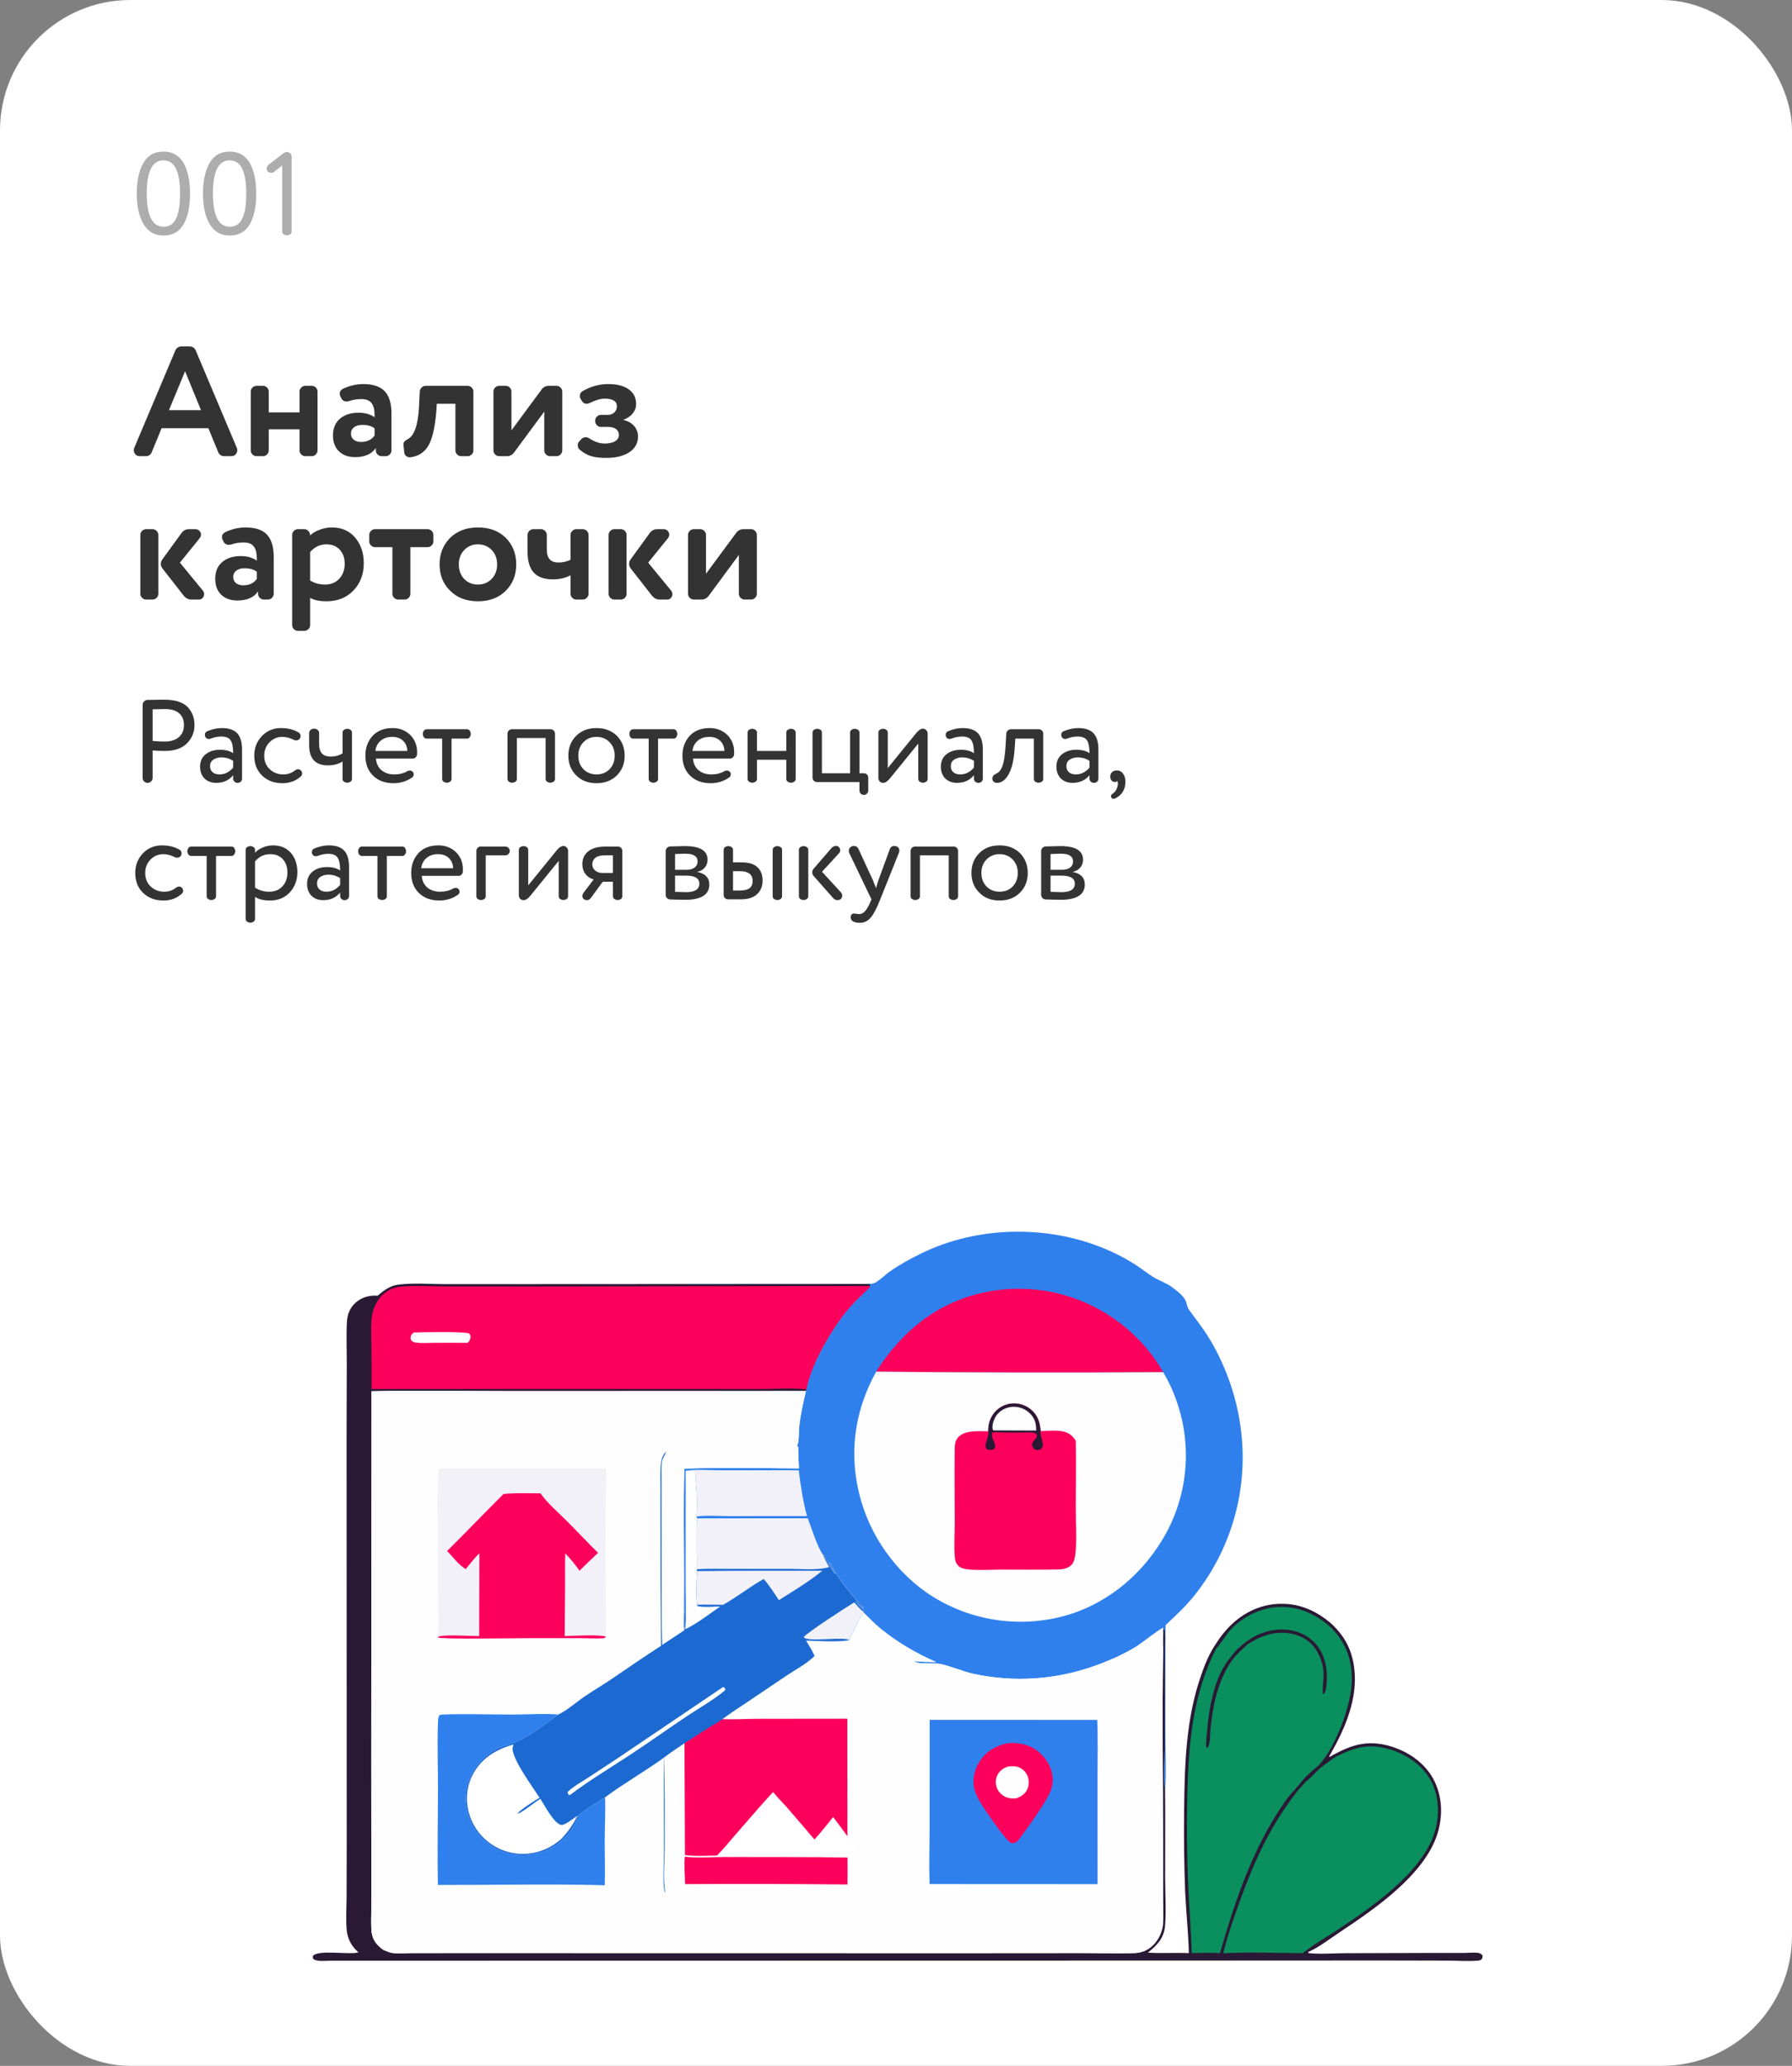 <?xml version="1.0" encoding="UTF-8"?> <svg xmlns="http://www.w3.org/2000/svg" width="275" height="317" viewBox="0 0 275 317" fill="none"><rect x="0" y="0" width="275" height="317" fill="#808080" stroke="none"/><rect width="275" height="317" rx="20" fill="white"></rect><path d="M33.464 69.328L31.976 65.704H24.8L23.312 69.328C23.152 69.776 22.824 70 22.328 70H21.464C21.192 70 20.968 69.912 20.792 69.736C20.616 69.544 20.528 69.32 20.528 69.064C20.528 68.952 20.552 68.84 20.6 68.728L26.888 53.824C27.08 53.376 27.416 53.152 27.896 53.152H29.048C29.528 53.152 29.864 53.376 30.056 53.824L36.344 68.728C36.392 68.84 36.416 68.952 36.416 69.064C36.416 69.32 36.328 69.544 36.152 69.736C35.976 69.912 35.752 70 35.48 70H34.448C33.952 70 33.624 69.776 33.464 69.328ZM30.848 62.944L28.4 56.968L25.928 62.944H30.848ZM46.857 59.2H47.841C48.081 59.2 48.289 59.288 48.465 59.464C48.641 59.64 48.729 59.848 48.729 60.088V69.112C48.729 69.352 48.641 69.56 48.465 69.736C48.289 69.912 48.081 70 47.841 70H46.857C46.617 70 46.409 69.912 46.233 69.736C46.057 69.56 45.969 69.352 45.969 69.112V65.872H41.241V69.112C41.241 69.352 41.153 69.56 40.977 69.736C40.801 69.912 40.593 70 40.353 70H39.369C39.129 70 38.921 69.912 38.745 69.736C38.569 69.56 38.481 69.352 38.481 69.112V60.088C38.481 59.848 38.569 59.64 38.745 59.464C38.921 59.288 39.129 59.2 39.369 59.2H40.353C40.593 59.2 40.801 59.288 40.977 59.464C41.153 59.64 41.241 59.848 41.241 60.088V63.28H45.969V60.088C45.969 59.848 46.057 59.64 46.233 59.464C46.409 59.288 46.617 59.2 46.857 59.2ZM54.482 70.144C53.458 70.144 52.634 69.848 52.01 69.256C51.402 68.648 51.098 67.84 51.098 66.832C51.098 65.712 51.458 64.848 52.178 64.24C52.898 63.632 53.85 63.328 55.034 63.328C56.01 63.328 56.826 63.56 57.482 64.024V63.688C57.482 62.84 57.322 62.224 57.002 61.84C56.698 61.44 56.186 61.24 55.466 61.24C54.81 61.24 54.194 61.336 53.618 61.528C53.474 61.576 53.33 61.6 53.186 61.6C52.802 61.6 52.53 61.432 52.37 61.096L52.226 60.808C52.162 60.664 52.13 60.536 52.13 60.424C52.13 60.088 52.298 59.832 52.634 59.656C53.658 59.176 54.698 58.936 55.754 58.936C57.258 58.936 58.354 59.304 59.042 60.04C59.73 60.776 60.074 61.904 60.074 63.424V69.112C60.074 69.352 59.986 69.56 59.81 69.736C59.634 69.912 59.426 70 59.186 70H58.562C58.322 70 58.114 69.912 57.938 69.736C57.762 69.56 57.674 69.352 57.674 69.112V68.752C57.034 69.68 55.97 70.144 54.482 70.144ZM57.482 66.832V65.728C57.034 65.376 56.402 65.2 55.586 65.2C55.074 65.2 54.658 65.32 54.338 65.56C54.018 65.8 53.858 66.128 53.858 66.544C53.858 66.928 54.002 67.24 54.29 67.48C54.578 67.704 54.946 67.816 55.394 67.816C56.322 67.816 57.018 67.488 57.482 66.832ZM65.351 59.2H71.759C71.999 59.2 72.207 59.288 72.383 59.464C72.559 59.64 72.647 59.848 72.647 60.088V69.112C72.647 69.352 72.559 69.56 72.383 69.736C72.207 69.912 71.999 70 71.759 70H70.775C70.535 70 70.327 69.912 70.151 69.736C69.975 69.56 69.887 69.352 69.887 69.112V61.96H67.031L66.959 63.112C66.751 65.624 66.335 67.4 65.711 68.44C65.087 69.448 64.175 70.024 62.975 70.168H62.879C62.671 70.168 62.479 70.096 62.303 69.952C62.143 69.808 62.055 69.64 62.039 69.448L61.943 68.536C61.927 68.488 61.919 68.384 61.919 68.224C61.919 68.032 61.959 67.88 62.039 67.768C62.135 67.656 62.311 67.528 62.567 67.384C63.559 66.888 64.135 65.28 64.295 62.56L64.415 60.088C64.431 59.832 64.527 59.624 64.703 59.464C64.879 59.288 65.095 59.2 65.351 59.2ZM85.395 70H84.412C84.171 70 83.963 69.912 83.787 69.736C83.612 69.56 83.523 69.352 83.523 69.112V63.16L78.915 69.4C78.627 69.8 78.243 70 77.763 70H76.612C76.371 70 76.163 69.912 75.987 69.736C75.811 69.56 75.724 69.352 75.724 69.112V60.088C75.724 59.848 75.811 59.64 75.987 59.464C76.163 59.288 76.371 59.2 76.612 59.2H77.596C77.835 59.2 78.043 59.288 78.219 59.464C78.395 59.64 78.484 59.848 78.484 60.088V66.04L83.091 59.8C83.379 59.4 83.763 59.2 84.243 59.2H85.395C85.635 59.2 85.844 59.288 86.019 59.464C86.195 59.64 86.284 59.848 86.284 60.088V69.112C86.284 69.352 86.195 69.56 86.019 69.736C85.844 69.912 85.635 70 85.395 70ZM89.412 60.016C90.66 59.296 91.956 58.936 93.3 58.936C94.692 58.936 95.756 59.208 96.492 59.752C97.244 60.28 97.62 61.032 97.62 62.008C97.62 62.536 97.444 63.016 97.092 63.448C96.74 63.88 96.252 64.208 95.628 64.432C96.348 64.592 96.908 64.904 97.308 65.368C97.708 65.816 97.908 66.36 97.908 67C97.908 68.008 97.46 68.808 96.564 69.4C95.684 69.976 94.5 70.264 93.012 70.264C92.1 70.264 91.34 70.176 90.732 70C90.14 69.824 89.556 69.496 88.98 69.016C88.772 68.872 88.668 68.64 88.668 68.32C88.668 68.08 88.724 67.904 88.836 67.792L89.124 67.48C89.316 67.224 89.564 67.096 89.868 67.096C90.076 67.096 90.26 67.152 90.42 67.264C91.236 67.792 92.02 68.056 92.772 68.056C93.476 68.056 94.02 67.936 94.404 67.696C94.788 67.456 94.98 67.136 94.98 66.736C94.98 66.368 94.836 66.072 94.548 65.848C94.26 65.624 93.86 65.512 93.348 65.512H92.22C91.98 65.512 91.772 65.424 91.596 65.248C91.42 65.056 91.332 64.832 91.332 64.576C91.332 64.32 91.42 64.104 91.596 63.928C91.772 63.752 91.98 63.664 92.22 63.664H93.228C93.66 63.664 94.004 63.544 94.26 63.304C94.532 63.048 94.668 62.728 94.668 62.344C94.668 61.56 94.036 61.168 92.772 61.168C92.164 61.168 91.404 61.392 90.492 61.84C90.3 61.92 90.148 61.96 90.036 61.96C89.7 61.96 89.444 61.8 89.268 61.48L89.1 61.216C89.02 61.088 88.98 60.952 88.98 60.808C88.98 60.44 89.124 60.176 89.412 60.016ZM28.208 91.424L24.944 87.248C24.768 87.024 24.68 86.784 24.68 86.528C24.68 86.288 24.76 86.056 24.92 85.832L27.848 81.8C28.136 81.4 28.52 81.2 29 81.2H30.008C30.248 81.2 30.448 81.288 30.608 81.464C30.768 81.624 30.848 81.816 30.848 82.04C30.848 82.216 30.784 82.392 30.656 82.568L27.608 86.336L31.136 90.632C31.264 90.792 31.328 90.968 31.328 91.16C31.328 91.4 31.248 91.6 31.088 91.76C30.944 91.92 30.752 92 30.512 92H29.384C28.92 92 28.528 91.808 28.208 91.424ZM22.424 81.2H23.408C23.648 81.2 23.856 81.288 24.032 81.464C24.208 81.64 24.296 81.848 24.296 82.088V91.112C24.296 91.352 24.208 91.56 24.032 91.736C23.856 91.912 23.648 92 23.408 92H22.424C22.184 92 21.976 91.912 21.8 91.736C21.624 91.56 21.536 91.352 21.536 91.112V82.088C21.536 81.848 21.624 81.64 21.8 81.464C21.976 81.288 22.184 81.2 22.424 81.2ZM36.411 92.144C35.388 92.144 34.563 91.848 33.94 91.256C33.331 90.648 33.028 89.84 33.028 88.832C33.028 87.712 33.388 86.848 34.108 86.24C34.828 85.632 35.779 85.328 36.964 85.328C37.94 85.328 38.755 85.56 39.411 86.024V85.688C39.411 84.84 39.252 84.224 38.931 83.84C38.627 83.44 38.115 83.24 37.395 83.24C36.739 83.24 36.123 83.336 35.547 83.528C35.404 83.576 35.26 83.6 35.115 83.6C34.731 83.6 34.459 83.432 34.3 83.096L34.156 82.808C34.092 82.664 34.059 82.536 34.059 82.424C34.059 82.088 34.227 81.832 34.563 81.656C35.587 81.176 36.627 80.936 37.684 80.936C39.188 80.936 40.283 81.304 40.971 82.04C41.66 82.776 42.004 83.904 42.004 85.424V91.112C42.004 91.352 41.916 91.56 41.739 91.736C41.563 91.912 41.355 92 41.115 92H40.492C40.252 92 40.044 91.912 39.867 91.736C39.691 91.56 39.603 91.352 39.603 91.112V90.752C38.964 91.68 37.9 92.144 36.411 92.144ZM39.411 88.832V87.728C38.964 87.376 38.331 87.2 37.516 87.2C37.004 87.2 36.587 87.32 36.267 87.56C35.947 87.8 35.788 88.128 35.788 88.544C35.788 88.928 35.931 89.24 36.219 89.48C36.508 89.704 36.876 89.816 37.324 89.816C38.252 89.816 38.947 89.488 39.411 88.832ZM55.825 86.432C55.825 88.112 55.297 89.504 54.241 90.608C53.185 91.712 51.809 92.264 50.113 92.264C49.025 92.264 48.185 92.088 47.593 91.736V95.912C47.593 96.152 47.505 96.36 47.329 96.536C47.153 96.712 46.945 96.8 46.705 96.8H45.721C45.481 96.8 45.273 96.712 45.097 96.536C44.921 96.36 44.833 96.152 44.833 95.912V82.088C44.833 81.848 44.921 81.64 45.097 81.464C45.273 81.288 45.481 81.2 45.721 81.2H46.705C46.945 81.2 47.153 81.296 47.329 81.488C47.505 81.664 47.593 81.888 47.593 82.16C47.945 81.808 48.425 81.52 49.033 81.296C49.657 81.056 50.289 80.936 50.929 80.936C52.417 80.936 53.601 81.448 54.481 82.472C55.377 83.512 55.825 84.832 55.825 86.432ZM47.593 84.704V89.072C48.249 89.488 49.009 89.696 49.873 89.696C50.785 89.696 51.513 89.4 52.057 88.808C52.617 88.216 52.897 87.448 52.897 86.504C52.897 85.608 52.641 84.888 52.129 84.344C51.633 83.8 50.945 83.528 50.065 83.528C49.105 83.528 48.281 83.92 47.593 84.704ZM62.09 92H61.106C60.866 92 60.658 91.912 60.482 91.736C60.306 91.56 60.218 91.352 60.218 91.112V83.96H57.554C57.314 83.96 57.106 83.872 56.93 83.696C56.754 83.52 56.666 83.312 56.666 83.072V82.088C56.666 81.848 56.754 81.64 56.93 81.464C57.106 81.288 57.314 81.2 57.554 81.2H65.618C65.858 81.2 66.066 81.288 66.242 81.464C66.418 81.64 66.506 81.848 66.506 82.088V83.072C66.506 83.312 66.418 83.52 66.242 83.696C66.066 83.872 65.858 83.96 65.618 83.96H62.978V91.112C62.978 91.352 62.89 91.56 62.714 91.736C62.538 91.912 62.33 92 62.09 92ZM77.61 90.656C76.538 91.728 75.114 92.264 73.338 92.264C71.578 92.264 70.162 91.728 69.09 90.656C68.002 89.6 67.458 88.248 67.458 86.6C67.458 84.968 68.002 83.608 69.09 82.52C70.178 81.464 71.594 80.936 73.338 80.936C75.114 80.936 76.538 81.464 77.61 82.52C78.682 83.592 79.218 84.952 79.218 86.6C79.218 88.248 78.682 89.6 77.61 90.656ZM73.338 83.528C72.506 83.528 71.81 83.816 71.25 84.392C70.69 84.968 70.41 85.704 70.41 86.6C70.41 87.496 70.682 88.24 71.226 88.832C71.786 89.408 72.49 89.696 73.338 89.696C74.202 89.696 74.906 89.408 75.45 88.832C76.01 88.256 76.29 87.512 76.29 86.6C76.29 85.704 76.01 84.968 75.45 84.392C74.89 83.816 74.186 83.528 73.338 83.528ZM83.91 82.088V84.32C83.91 85.648 84.494 86.312 85.662 86.312C86.414 86.312 87.046 86.168 87.558 85.88V82.088C87.558 81.848 87.646 81.64 87.822 81.464C87.998 81.288 88.206 81.2 88.446 81.2H89.43C89.67 81.2 89.878 81.288 90.054 81.464C90.23 81.64 90.318 81.848 90.318 82.088V91.112C90.318 91.352 90.23 91.56 90.054 91.736C89.878 91.912 89.67 92 89.43 92H88.446C88.206 92 87.998 91.912 87.822 91.736C87.646 91.56 87.558 91.352 87.558 91.112V88.28C86.758 88.696 85.862 88.904 84.87 88.904C83.526 88.904 82.534 88.552 81.894 87.848C81.27 87.144 80.958 86.08 80.958 84.656V82.088C80.958 81.848 81.046 81.64 81.222 81.464C81.398 81.288 81.606 81.2 81.846 81.2H83.022C83.262 81.2 83.47 81.288 83.646 81.464C83.822 81.64 83.91 81.848 83.91 82.088ZM100.067 91.424L96.803 87.248C96.627 87.024 96.539 86.784 96.539 86.528C96.539 86.288 96.619 86.056 96.779 85.832L99.707 81.8C99.995 81.4 100.379 81.2 100.859 81.2H101.867C102.107 81.2 102.307 81.288 102.467 81.464C102.627 81.624 102.707 81.816 102.707 82.04C102.707 82.216 102.643 82.392 102.515 82.568L99.467 86.336L102.995 90.632C103.123 90.792 103.187 90.968 103.187 91.16C103.187 91.4 103.107 91.6 102.947 91.76C102.803 91.92 102.611 92 102.371 92H101.243C100.779 92 100.387 91.808 100.067 91.424ZM94.283 81.2H95.267C95.507 81.2 95.715 81.288 95.891 81.464C96.067 81.64 96.155 81.848 96.155 82.088V91.112C96.155 91.352 96.067 91.56 95.891 91.736C95.715 91.912 95.507 92 95.267 92H94.283C94.043 92 93.835 91.912 93.659 91.736C93.483 91.56 93.395 91.352 93.395 91.112V82.088C93.395 81.848 93.483 81.64 93.659 81.464C93.835 81.288 94.043 81.2 94.283 81.2ZM115.255 92H114.271C114.031 92 113.823 91.912 113.647 91.736C113.471 91.56 113.383 91.352 113.383 91.112V85.16L108.775 91.4C108.487 91.8 108.103 92 107.623 92H106.471C106.231 92 106.023 91.912 105.847 91.736C105.671 91.56 105.583 91.352 105.583 91.112V82.088C105.583 81.848 105.671 81.64 105.847 81.464C106.023 81.288 106.231 81.2 106.471 81.2H107.455C107.695 81.2 107.903 81.288 108.079 81.464C108.255 81.64 108.343 81.848 108.343 82.088V88.04L112.951 81.8C113.239 81.4 113.623 81.2 114.103 81.2H115.255C115.495 81.2 115.703 81.288 115.879 81.464C116.055 81.64 116.143 81.848 116.143 82.088V91.112C116.143 91.352 116.055 91.56 115.879 91.736C115.703 91.912 115.495 92 115.255 92Z" fill="#333333"></path><path opacity="0.4" d="M28.172 34.416C27.5 35.568 26.48 36.144 25.112 36.144C23.744 36.144 22.718 35.562 22.034 34.398C21.338 33.258 20.99 31.692 20.99 29.7C20.99 27.732 21.332 26.16 22.016 24.984C22.688 23.832 23.708 23.256 25.076 23.256C26.444 23.256 27.47 23.832 28.154 24.984C28.826 26.16 29.162 27.732 29.162 29.7C29.162 31.704 28.832 33.276 28.172 34.416ZM25.076 24.606C23.372 24.606 22.52 26.304 22.52 29.7C22.52 33.096 23.384 34.794 25.112 34.794C25.988 34.794 26.624 34.374 27.02 33.534C27.428 32.694 27.632 31.416 27.632 29.7C27.632 27.996 27.422 26.724 27.002 25.884C26.594 25.032 25.952 24.606 25.076 24.606ZM38.332 34.416C37.66 35.568 36.64 36.144 35.272 36.144C33.904 36.144 32.878 35.562 32.194 34.398C31.498 33.258 31.15 31.692 31.15 29.7C31.15 27.732 31.492 26.16 32.176 24.984C32.848 23.832 33.868 23.256 35.236 23.256C36.604 23.256 37.63 23.832 38.314 24.984C38.986 26.16 39.322 27.732 39.322 29.7C39.322 31.704 38.992 33.276 38.332 34.416ZM35.236 24.606C33.532 24.606 32.68 26.304 32.68 29.7C32.68 33.096 33.544 34.794 35.272 34.794C36.148 34.794 36.784 34.374 37.18 33.534C37.588 32.694 37.792 31.416 37.792 29.7C37.792 27.996 37.582 26.724 37.162 25.884C36.754 25.032 36.112 24.606 35.236 24.606ZM43.308 35.442V25.398L42.084 26.352C41.964 26.46 41.808 26.514 41.616 26.514C41.376 26.514 41.19 26.43 41.058 26.262C40.962 26.142 40.914 26.01 40.914 25.866C40.914 25.638 41.016 25.44 41.22 25.272L43.506 23.508C43.662 23.388 43.842 23.328 44.046 23.328C44.238 23.328 44.4 23.394 44.532 23.526C44.676 23.658 44.748 23.82 44.748 24.012V35.442C44.772 35.718 44.658 35.91 44.406 36.018C44.154 36.138 43.902 36.138 43.65 36.018C43.398 35.91 43.284 35.718 43.308 35.442Z" fill="#333333"></path><path d="M22.646 107.4C24.11 107.376 24.956 107.364 25.184 107.364C26.84 107.364 28.034 107.73 28.766 108.462C29.486 109.194 29.846 110.13 29.846 111.27C29.846 112.362 29.456 113.298 28.676 114.078C27.896 114.846 26.774 115.23 25.31 115.23C24.542 115.23 23.912 115.206 23.42 115.158V119.37C23.42 119.574 23.342 119.754 23.186 119.91C23.042 120.054 22.868 120.126 22.664 120.126C22.448 120.126 22.262 120.054 22.106 119.91C21.962 119.754 21.89 119.574 21.89 119.37V108.156C21.89 107.952 21.962 107.778 22.106 107.634C22.262 107.478 22.442 107.4 22.646 107.4ZM23.42 108.84V113.7C24.176 113.76 24.788 113.79 25.256 113.79C26.18 113.79 26.906 113.568 27.434 113.124C27.962 112.668 28.226 112.044 28.226 111.252C28.226 110.472 27.98 109.872 27.488 109.452C27.008 109.02 26.288 108.804 25.328 108.804C25.112 108.804 24.476 108.816 23.42 108.84ZM30.704 117.624C30.704 116.832 30.986 116.208 31.55 115.752C32.114 115.284 32.852 115.05 33.764 115.05C34.616 115.05 35.288 115.224 35.78 115.572C35.78 114.66 35.654 114.006 35.402 113.61C35.15 113.214 34.664 113.016 33.944 113.016C33.416 113.016 32.876 113.124 32.324 113.34C32.228 113.376 32.138 113.394 32.054 113.394C31.79 113.394 31.604 113.274 31.496 113.034C31.46 112.95 31.442 112.866 31.442 112.782C31.442 112.494 31.562 112.302 31.802 112.206C32.57 111.882 33.314 111.72 34.034 111.72C35.126 111.72 35.918 111.99 36.41 112.53C36.902 113.07 37.148 113.904 37.148 115.032V119.496C37.148 119.664 37.082 119.814 36.95 119.946C36.818 120.066 36.656 120.126 36.464 120.126C36.272 120.126 36.11 120.066 35.978 119.946C35.846 119.814 35.78 119.664 35.78 119.496V118.956C35.144 119.736 34.28 120.126 33.188 120.126C32.444 120.126 31.844 119.904 31.388 119.46C30.932 119.004 30.704 118.392 30.704 117.624ZM35.78 117.786V116.76C35.276 116.4 34.67 116.22 33.962 116.22C33.47 116.22 33.056 116.34 32.72 116.58C32.396 116.808 32.234 117.132 32.234 117.552C32.234 117.948 32.36 118.26 32.612 118.488C32.876 118.716 33.236 118.83 33.692 118.83C34.496 118.83 35.192 118.482 35.78 117.786ZM45.104 113.538C44.504 113.226 43.91 113.07 43.322 113.07C42.566 113.07 41.918 113.34 41.378 113.88C40.826 114.432 40.55 115.122 40.55 115.95C40.55 116.814 40.832 117.51 41.396 118.038C41.96 118.566 42.65 118.83 43.466 118.83C44.138 118.83 44.714 118.644 45.194 118.272C45.386 118.116 45.572 118.038 45.752 118.038C45.908 118.038 46.046 118.098 46.166 118.218C46.298 118.35 46.364 118.5 46.364 118.668C46.364 118.872 46.298 119.028 46.166 119.136C45.398 119.832 44.462 120.18 43.358 120.18C42.074 120.18 41.03 119.79 40.226 119.01C39.422 118.242 39.02 117.222 39.02 115.95C39.02 114.762 39.41 113.76 40.19 112.944C40.97 112.128 41.948 111.72 43.124 111.72C44.132 111.72 45.008 111.93 45.752 112.35C46.004 112.482 46.13 112.686 46.13 112.962C46.13 113.082 46.1 113.19 46.04 113.286C45.92 113.502 45.722 113.61 45.446 113.61C45.302 113.61 45.188 113.586 45.104 113.538ZM52.571 115.59V112.494C52.547 112.218 52.661 112.026 52.913 111.918C53.165 111.798 53.417 111.798 53.669 111.918C53.921 112.026 54.035 112.218 54.011 112.494V119.442C54.035 119.718 53.921 119.91 53.669 120.018C53.417 120.138 53.165 120.138 52.913 120.018C52.661 119.91 52.547 119.718 52.571 119.442V116.85C51.947 117.246 51.197 117.444 50.321 117.444C48.401 117.444 47.441 116.412 47.441 114.348V112.494C47.441 112.302 47.513 112.14 47.657 112.008C47.801 111.876 47.987 111.81 48.215 111.81C48.431 111.81 48.611 111.876 48.755 112.008C48.899 112.14 48.971 112.302 48.971 112.494V114.186C48.971 115.458 49.553 116.094 50.717 116.094C51.473 116.094 52.091 115.926 52.571 115.59ZM57.6 115.23H62.514C62.478 114.558 62.251 114.03 61.831 113.646C61.422 113.262 60.87 113.07 60.175 113.07C59.467 113.07 58.879 113.268 58.41 113.664C57.955 114.06 57.684 114.582 57.6 115.23ZM64.008 115.428C64.008 115.632 64.002 115.764 63.99 115.824C63.978 115.968 63.907 116.1 63.775 116.22C63.654 116.34 63.523 116.4 63.379 116.4H57.691C57.751 117.156 58.032 117.75 58.536 118.182C59.053 118.614 59.712 118.83 60.517 118.83C61.273 118.83 61.932 118.668 62.496 118.344C62.629 118.272 62.761 118.236 62.892 118.236C63.072 118.236 63.234 118.314 63.379 118.47C63.45 118.554 63.486 118.662 63.486 118.794C63.486 119.022 63.414 119.184 63.27 119.28C62.419 119.88 61.465 120.18 60.408 120.18C59.089 120.18 58.038 119.796 57.258 119.028C56.467 118.26 56.071 117.234 56.071 115.95C56.071 114.738 56.443 113.724 57.187 112.908C57.931 112.116 58.95 111.72 60.246 111.72C61.315 111.72 62.209 112.062 62.928 112.746C63.648 113.454 64.008 114.348 64.008 115.428ZM69.293 113.34V119.442C69.317 119.718 69.203 119.91 68.951 120.018C68.699 120.138 68.447 120.138 68.195 120.018C67.943 119.91 67.829 119.718 67.853 119.442V113.34H65.567C65.291 113.364 65.093 113.25 64.973 112.998C64.865 112.746 64.865 112.494 64.973 112.242C65.093 111.99 65.291 111.876 65.567 111.9H71.579C71.855 111.876 72.047 111.99 72.155 112.242C72.275 112.494 72.275 112.746 72.155 112.998C72.047 113.25 71.855 113.364 71.579 113.34H69.293ZM85.17 112.584V119.442C85.194 119.718 85.08 119.91 84.828 120.018C84.576 120.138 84.324 120.138 84.072 120.018C83.82 119.91 83.706 119.718 83.73 119.442V113.25H79.32V119.442C79.344 119.718 79.23 119.91 78.978 120.018C78.726 120.138 78.474 120.138 78.222 120.018C77.97 119.91 77.856 119.718 77.88 119.442V112.584C77.88 112.392 77.946 112.23 78.078 112.098C78.21 111.966 78.372 111.9 78.564 111.9H84.486C84.678 111.9 84.84 111.966 84.972 112.098C85.104 112.23 85.17 112.392 85.17 112.584ZM88.425 118.974C87.621 118.182 87.219 117.174 87.219 115.95C87.219 114.726 87.621 113.712 88.425 112.908C89.217 112.116 90.255 111.72 91.539 111.72C92.811 111.72 93.855 112.116 94.671 112.908C95.463 113.724 95.859 114.738 95.859 115.95C95.859 117.174 95.463 118.182 94.671 118.974C93.867 119.778 92.823 120.18 91.539 120.18C90.255 120.18 89.217 119.778 88.425 118.974ZM88.749 115.95C88.749 116.79 89.007 117.48 89.523 118.02C90.051 118.56 90.723 118.83 91.539 118.83C92.355 118.83 93.021 118.566 93.537 118.038C94.065 117.498 94.329 116.802 94.329 115.95C94.329 115.11 94.065 114.42 93.537 113.88C93.021 113.34 92.355 113.07 91.539 113.07C90.735 113.07 90.069 113.34 89.541 113.88C89.013 114.408 88.749 115.098 88.749 115.95ZM100.987 113.34V119.442C101.011 119.718 100.897 119.91 100.645 120.018C100.393 120.138 100.141 120.138 99.889 120.018C99.637 119.91 99.523 119.718 99.547 119.442V113.34H97.261C96.985 113.364 96.787 113.25 96.667 112.998C96.559 112.746 96.559 112.494 96.667 112.242C96.787 111.99 96.985 111.876 97.261 111.9H103.273C103.549 111.876 103.741 111.99 103.849 112.242C103.969 112.494 103.969 112.746 103.849 112.998C103.741 113.25 103.549 113.364 103.273 113.34H100.987ZM106.257 115.23H111.171C111.135 114.558 110.907 114.03 110.487 113.646C110.079 113.262 109.527 113.07 108.831 113.07C108.123 113.07 107.535 113.268 107.067 113.664C106.611 114.06 106.341 114.582 106.257 115.23ZM112.665 115.428C112.665 115.632 112.659 115.764 112.647 115.824C112.635 115.968 112.563 116.1 112.431 116.22C112.311 116.34 112.179 116.4 112.035 116.4H106.347C106.407 117.156 106.689 117.75 107.193 118.182C107.709 118.614 108.369 118.83 109.173 118.83C109.929 118.83 110.589 118.668 111.153 118.344C111.285 118.272 111.417 118.236 111.549 118.236C111.729 118.236 111.891 118.314 112.035 118.47C112.107 118.554 112.143 118.662 112.143 118.794C112.143 119.022 112.071 119.184 111.927 119.28C111.075 119.88 110.121 120.18 109.065 120.18C107.745 120.18 106.695 119.796 105.915 119.028C105.123 118.26 104.727 117.234 104.727 115.95C104.727 114.738 105.099 113.724 105.843 112.908C106.587 112.116 107.607 111.72 108.903 111.72C109.971 111.72 110.865 112.062 111.585 112.746C112.305 113.454 112.665 114.348 112.665 115.428ZM122.104 112.494V119.442C122.128 119.718 122.014 119.91 121.762 120.018C121.51 120.138 121.258 120.138 121.006 120.018C120.754 119.91 120.64 119.718 120.664 119.442V116.58H116.164V119.442C116.188 119.718 116.074 119.91 115.822 120.018C115.57 120.138 115.318 120.138 115.066 120.018C114.814 119.91 114.7 119.718 114.724 119.442V112.494C114.7 112.218 114.814 112.026 115.066 111.918C115.318 111.798 115.57 111.798 115.822 111.918C116.074 112.026 116.188 112.218 116.164 112.494V115.23H120.664V112.494C120.64 112.218 120.754 112.026 121.006 111.918C121.258 111.798 121.51 111.798 121.762 111.918C122.014 112.026 122.128 112.218 122.104 112.494ZM133.241 119.334V121.296C133.241 121.488 133.175 121.65 133.043 121.782C132.911 121.914 132.755 121.98 132.575 121.98C132.383 121.98 132.221 121.914 132.089 121.782C131.957 121.65 131.891 121.488 131.891 121.296V120H125.375C125.183 120 125.021 119.934 124.889 119.802C124.757 119.67 124.691 119.508 124.691 119.316V112.494C124.667 112.218 124.781 112.026 125.033 111.918C125.285 111.798 125.537 111.798 125.789 111.918C126.041 112.026 126.155 112.218 126.131 112.494V118.65H130.451V112.494C130.427 112.218 130.541 112.026 130.793 111.918C131.045 111.798 131.297 111.798 131.549 111.918C131.801 112.026 131.915 112.218 131.891 112.494V118.65H132.557C132.749 118.65 132.911 118.716 133.043 118.848C133.175 118.98 133.241 119.142 133.241 119.334ZM142.358 112.548V119.442C142.382 119.718 142.268 119.91 142.016 120.018C141.764 120.138 141.512 120.138 141.26 120.018C141.008 119.91 140.894 119.718 140.918 119.442V114.096L136.544 119.478C136.184 119.91 135.842 120.126 135.518 120.126C135.314 120.126 135.14 120.054 134.996 119.91C134.864 119.766 134.798 119.598 134.798 119.406V112.494C134.774 112.218 134.888 112.026 135.14 111.918C135.392 111.798 135.644 111.798 135.896 111.918C136.148 112.026 136.262 112.218 136.238 112.494V117.858L140.612 112.476C140.984 112.032 141.326 111.81 141.638 111.81C141.842 111.81 142.01 111.888 142.142 112.044C142.286 112.188 142.358 112.356 142.358 112.548ZM144.382 117.624C144.382 116.832 144.664 116.208 145.228 115.752C145.792 115.284 146.53 115.05 147.442 115.05C148.294 115.05 148.966 115.224 149.458 115.572C149.458 114.66 149.332 114.006 149.08 113.61C148.828 113.214 148.342 113.016 147.622 113.016C147.094 113.016 146.554 113.124 146.002 113.34C145.906 113.376 145.816 113.394 145.732 113.394C145.468 113.394 145.282 113.274 145.174 113.034C145.138 112.95 145.12 112.866 145.12 112.782C145.12 112.494 145.24 112.302 145.48 112.206C146.248 111.882 146.992 111.72 147.712 111.72C148.804 111.72 149.596 111.99 150.088 112.53C150.58 113.07 150.826 113.904 150.826 115.032V119.496C150.826 119.664 150.76 119.814 150.628 119.946C150.496 120.066 150.334 120.126 150.142 120.126C149.95 120.126 149.788 120.066 149.656 119.946C149.524 119.814 149.458 119.664 149.458 119.496V118.956C148.822 119.736 147.958 120.126 146.866 120.126C146.122 120.126 145.522 119.904 145.066 119.46C144.61 119.004 144.382 118.392 144.382 117.624ZM149.458 117.786V116.76C148.954 116.4 148.348 116.22 147.64 116.22C147.148 116.22 146.734 116.34 146.398 116.58C146.074 116.808 145.912 117.132 145.912 117.552C145.912 117.948 146.038 118.26 146.29 118.488C146.554 118.716 146.914 118.83 147.37 118.83C148.174 118.83 148.87 118.482 149.458 117.786ZM160.095 112.584V119.442C160.119 119.718 160.005 119.91 159.753 120.018C159.501 120.138 159.249 120.138 158.997 120.018C158.745 119.91 158.631 119.718 158.655 119.442V113.34H155.811L155.721 114.708C155.613 116.508 155.307 117.864 154.803 118.776C154.311 119.676 153.711 120.126 153.003 120.126C152.787 120.126 152.613 120.066 152.481 119.946C152.349 119.826 152.283 119.664 152.283 119.46C152.283 119.136 152.475 118.89 152.859 118.722C153.279 118.566 153.603 118.17 153.831 117.534C154.071 116.898 154.233 115.86 154.317 114.42L154.425 112.584C154.437 112.392 154.509 112.23 154.641 112.098C154.785 111.966 154.953 111.9 155.145 111.9H159.411C159.603 111.9 159.765 111.966 159.897 112.098C160.029 112.23 160.095 112.392 160.095 112.584ZM162.118 117.624C162.118 116.832 162.4 116.208 162.964 115.752C163.528 115.284 164.266 115.05 165.178 115.05C166.03 115.05 166.702 115.224 167.194 115.572C167.194 114.66 167.068 114.006 166.816 113.61C166.564 113.214 166.078 113.016 165.358 113.016C164.83 113.016 164.29 113.124 163.738 113.34C163.642 113.376 163.552 113.394 163.468 113.394C163.204 113.394 163.018 113.274 162.91 113.034C162.874 112.95 162.856 112.866 162.856 112.782C162.856 112.494 162.976 112.302 163.216 112.206C163.984 111.882 164.728 111.72 165.448 111.72C166.54 111.72 167.332 111.99 167.824 112.53C168.316 113.07 168.562 113.904 168.562 115.032V119.496C168.562 119.664 168.496 119.814 168.364 119.946C168.232 120.066 168.07 120.126 167.878 120.126C167.686 120.126 167.524 120.066 167.392 119.946C167.26 119.814 167.194 119.664 167.194 119.496V118.956C166.558 119.736 165.694 120.126 164.602 120.126C163.858 120.126 163.258 119.904 162.802 119.46C162.346 119.004 162.118 118.392 162.118 117.624ZM167.194 117.786V116.76C166.69 116.4 166.084 116.22 165.376 116.22C164.884 116.22 164.47 116.34 164.134 116.58C163.81 116.808 163.648 117.132 163.648 117.552C163.648 117.948 163.774 118.26 164.026 118.488C164.29 118.716 164.65 118.83 165.106 118.83C165.91 118.83 166.606 118.482 167.194 117.786ZM170.74 121.8C171.124 121.524 171.37 121.17 171.478 120.738C171.526 120.582 171.55 120.414 171.55 120.234C171.55 120.066 171.52 119.934 171.46 119.838C171.388 119.946 171.256 120 171.064 120C170.884 120 170.722 119.922 170.578 119.766C170.446 119.598 170.38 119.4 170.38 119.172C170.38 118.884 170.47 118.656 170.65 118.488C170.83 118.308 171.082 118.218 171.406 118.218C171.79 118.218 172.102 118.38 172.342 118.704C172.582 119.016 172.702 119.436 172.702 119.964C172.702 121.116 172.21 121.95 171.226 122.466C171.106 122.538 170.992 122.574 170.884 122.574C170.752 122.574 170.644 122.514 170.56 122.394C170.512 122.346 170.488 122.28 170.488 122.196C170.488 122.04 170.572 121.908 170.74 121.8ZM26.84 131.538C26.24 131.226 25.646 131.07 25.058 131.07C24.302 131.07 23.654 131.34 23.114 131.88C22.562 132.432 22.286 133.122 22.286 133.95C22.286 134.814 22.568 135.51 23.132 136.038C23.696 136.566 24.386 136.83 25.202 136.83C25.874 136.83 26.45 136.644 26.93 136.272C27.122 136.116 27.308 136.038 27.488 136.038C27.644 136.038 27.782 136.098 27.902 136.218C28.034 136.35 28.1 136.5 28.1 136.668C28.1 136.872 28.034 137.028 27.902 137.136C27.134 137.832 26.198 138.18 25.094 138.18C23.81 138.18 22.766 137.79 21.962 137.01C21.158 136.242 20.756 135.222 20.756 133.95C20.756 132.762 21.146 131.76 21.926 130.944C22.706 130.128 23.684 129.72 24.86 129.72C25.868 129.72 26.744 129.93 27.488 130.35C27.74 130.482 27.866 130.686 27.866 130.962C27.866 131.082 27.836 131.19 27.776 131.286C27.656 131.502 27.458 131.61 27.182 131.61C27.038 131.61 26.924 131.586 26.84 131.538ZM33.153 131.34V137.442C33.177 137.718 33.063 137.91 32.811 138.018C32.559 138.138 32.307 138.138 32.055 138.018C31.803 137.91 31.689 137.718 31.713 137.442V131.34H29.427C29.151 131.364 28.953 131.25 28.833 130.998C28.725 130.746 28.725 130.494 28.833 130.242C28.953 129.99 29.151 129.876 29.427 129.9H35.439C35.715 129.876 35.907 129.99 36.015 130.242C36.135 130.494 36.135 130.746 36.015 130.998C35.907 131.25 35.715 131.364 35.439 131.34H33.153ZM39.136 137.622V140.916C39.16 141.192 39.046 141.384 38.794 141.492C38.542 141.612 38.29 141.612 38.038 141.492C37.786 141.384 37.672 141.192 37.696 140.916V130.494C37.672 130.218 37.786 130.026 38.038 129.918C38.29 129.798 38.542 129.798 38.794 129.918C39.046 130.026 39.16 130.218 39.136 130.494V130.854C39.424 130.518 39.82 130.248 40.324 130.044C40.828 129.828 41.35 129.72 41.89 129.72C43.03 129.72 43.942 130.098 44.626 130.854C45.298 131.634 45.634 132.624 45.634 133.824C45.634 135.06 45.244 136.098 44.464 136.938C43.696 137.766 42.682 138.18 41.422 138.18C40.45 138.18 39.688 137.994 39.136 137.622ZM39.136 132.186V136.2C39.772 136.62 40.492 136.83 41.296 136.83C42.148 136.83 42.826 136.56 43.33 136.02C43.846 135.468 44.104 134.754 44.104 133.878C44.104 133.026 43.87 132.348 43.402 131.844C42.934 131.328 42.292 131.07 41.476 131.07C40.516 131.07 39.736 131.442 39.136 132.186ZM47.122 135.624C47.122 134.832 47.404 134.208 47.968 133.752C48.532 133.284 49.27 133.05 50.182 133.05C51.034 133.05 51.706 133.224 52.198 133.572C52.198 132.66 52.072 132.006 51.82 131.61C51.568 131.214 51.082 131.016 50.362 131.016C49.834 131.016 49.294 131.124 48.742 131.34C48.646 131.376 48.556 131.394 48.472 131.394C48.208 131.394 48.022 131.274 47.914 131.034C47.878 130.95 47.86 130.866 47.86 130.782C47.86 130.494 47.98 130.302 48.22 130.206C48.988 129.882 49.732 129.72 50.452 129.72C51.544 129.72 52.336 129.99 52.828 130.53C53.32 131.07 53.566 131.904 53.566 133.032V137.496C53.566 137.664 53.5 137.814 53.368 137.946C53.236 138.066 53.074 138.126 52.882 138.126C52.69 138.126 52.528 138.066 52.396 137.946C52.264 137.814 52.198 137.664 52.198 137.496V136.956C51.562 137.736 50.698 138.126 49.606 138.126C48.862 138.126 48.262 137.904 47.806 137.46C47.35 137.004 47.122 136.392 47.122 135.624ZM52.198 135.786V134.76C51.694 134.4 51.088 134.22 50.38 134.22C49.888 134.22 49.474 134.34 49.138 134.58C48.814 134.808 48.652 135.132 48.652 135.552C48.652 135.948 48.778 136.26 49.03 136.488C49.294 136.716 49.654 136.83 50.11 136.83C50.914 136.83 51.61 136.482 52.198 135.786ZM59.362 131.34V137.442C59.386 137.718 59.272 137.91 59.02 138.018C58.768 138.138 58.516 138.138 58.264 138.018C58.012 137.91 57.898 137.718 57.922 137.442V131.34H55.636C55.36 131.364 55.162 131.25 55.042 130.998C54.934 130.746 54.934 130.494 55.042 130.242C55.162 129.99 55.36 129.876 55.636 129.9H61.648C61.924 129.876 62.116 129.99 62.224 130.242C62.344 130.494 62.344 130.746 62.224 130.998C62.116 131.25 61.924 131.364 61.648 131.34H59.362ZM64.632 133.23H69.546C69.51 132.558 69.282 132.03 68.862 131.646C68.454 131.262 67.902 131.07 67.206 131.07C66.498 131.07 65.91 131.268 65.442 131.664C64.986 132.06 64.716 132.582 64.632 133.23ZM71.04 133.428C71.04 133.632 71.034 133.764 71.022 133.824C71.01 133.968 70.938 134.1 70.806 134.22C70.686 134.34 70.554 134.4 70.41 134.4H64.722C64.782 135.156 65.064 135.75 65.568 136.182C66.084 136.614 66.744 136.83 67.548 136.83C68.304 136.83 68.964 136.668 69.528 136.344C69.66 136.272 69.792 136.236 69.924 136.236C70.104 136.236 70.266 136.314 70.41 136.47C70.482 136.554 70.518 136.662 70.518 136.794C70.518 137.022 70.446 137.184 70.302 137.28C69.45 137.88 68.496 138.18 67.44 138.18C66.12 138.18 65.07 137.796 64.29 137.028C63.498 136.26 63.102 135.234 63.102 133.95C63.102 132.738 63.474 131.724 64.218 130.908C64.962 130.116 65.982 129.72 67.278 129.72C68.346 129.72 69.24 130.062 69.96 130.746C70.68 131.454 71.04 132.348 71.04 133.428ZM77.545 131.25H74.539V137.442C74.563 137.718 74.449 137.91 74.197 138.018C73.945 138.138 73.693 138.138 73.441 138.018C73.189 137.91 73.075 137.718 73.099 137.442V130.584C73.099 130.392 73.165 130.23 73.297 130.098C73.429 129.966 73.591 129.9 73.783 129.9H77.545C77.737 129.9 77.899 129.966 78.031 130.098C78.163 130.23 78.229 130.386 78.229 130.566C78.229 130.758 78.163 130.92 78.031 131.052C77.899 131.184 77.737 131.25 77.545 131.25ZM87.18 130.548V137.442C87.204 137.718 87.09 137.91 86.838 138.018C86.586 138.138 86.334 138.138 86.082 138.018C85.83 137.91 85.716 137.718 85.74 137.442V132.096L81.366 137.478C81.006 137.91 80.664 138.126 80.34 138.126C80.136 138.126 79.962 138.054 79.818 137.91C79.686 137.766 79.62 137.598 79.62 137.406V130.494C79.596 130.218 79.71 130.026 79.962 129.918C80.214 129.798 80.466 129.798 80.718 129.918C80.97 130.026 81.084 130.218 81.06 130.494V135.858L85.434 130.476C85.806 130.032 86.148 129.81 86.46 129.81C86.664 129.81 86.832 129.888 86.964 130.044C87.108 130.188 87.18 130.356 87.18 130.548ZM89.564 136.974L91.112 134.94C90.62 134.832 90.206 134.568 89.87 134.148C89.534 133.716 89.366 133.2 89.366 132.6C89.366 131.772 89.666 131.118 90.266 130.638C90.866 130.146 91.772 129.9 92.984 129.9H94.82C95.012 129.9 95.174 129.966 95.306 130.098C95.438 130.23 95.504 130.392 95.504 130.584V137.442C95.528 137.718 95.414 137.91 95.162 138.018C94.91 138.138 94.658 138.138 94.406 138.018C94.154 137.91 94.04 137.718 94.064 137.442V135.3H92.498L90.716 137.73C90.524 137.994 90.314 138.126 90.086 138.126C89.87 138.126 89.696 138.066 89.564 137.946C89.432 137.826 89.366 137.676 89.366 137.496C89.366 137.352 89.432 137.178 89.564 136.974ZM92.408 133.95H94.064V131.25H92.75C92.138 131.25 91.676 131.376 91.364 131.628C91.052 131.88 90.896 132.216 90.896 132.636C90.896 133.02 91.046 133.338 91.346 133.59C91.646 133.83 92 133.95 92.408 133.95ZM108.581 131.916C108.581 132.396 108.431 132.81 108.131 133.158C107.831 133.494 107.441 133.704 106.961 133.788C108.221 134.028 108.851 134.67 108.851 135.714C108.851 137.286 107.609 138.072 105.125 138.072C105.005 138.072 104.243 138.054 102.839 138.018C102.647 138.006 102.485 137.934 102.353 137.802C102.221 137.658 102.155 137.49 102.155 137.298V130.602C102.155 130.41 102.221 130.248 102.353 130.116C102.485 129.972 102.647 129.894 102.839 129.882C104.135 129.846 104.885 129.828 105.089 129.828C107.417 129.828 108.581 130.524 108.581 131.916ZM105.323 134.364H103.595V136.848C104.459 136.884 105.011 136.902 105.251 136.902C106.631 136.902 107.321 136.47 107.321 135.606C107.321 134.778 106.655 134.364 105.323 134.364ZM103.595 131.052V133.464H105.413C105.905 133.464 106.301 133.35 106.601 133.122C106.901 132.894 107.051 132.588 107.051 132.204C107.051 131.4 106.433 130.998 105.197 130.998C104.849 130.998 104.315 131.016 103.595 131.052ZM112.49 130.494V132.33H113.822C114.926 132.33 115.736 132.582 116.252 133.086C116.768 133.578 117.026 134.256 117.026 135.12C117.026 135.984 116.744 136.68 116.18 137.208C115.628 137.736 114.788 138 113.66 138H111.734C111.542 138 111.38 137.934 111.248 137.802C111.116 137.67 111.05 137.508 111.05 137.316V130.494C111.026 130.218 111.14 130.026 111.392 129.918C111.644 129.798 111.896 129.798 112.148 129.918C112.4 130.026 112.514 130.218 112.49 130.494ZM120.014 130.494V137.442C120.038 137.718 119.924 137.91 119.672 138.018C119.42 138.138 119.168 138.138 118.916 138.018C118.664 137.91 118.55 137.718 118.574 137.442V130.494C118.55 130.218 118.664 130.026 118.916 129.918C119.168 129.798 119.42 129.798 119.672 129.918C119.924 130.026 120.038 130.218 120.014 130.494ZM112.49 133.68V136.65H113.534C114.218 136.65 114.716 136.53 115.028 136.29C115.34 136.05 115.496 135.678 115.496 135.174C115.496 134.178 114.848 133.68 113.552 133.68H112.49ZM127.819 137.766L124.831 134.382C124.711 134.226 124.651 134.046 124.651 133.842C124.651 133.638 124.711 133.47 124.831 133.338L127.549 130.188C127.753 129.948 127.975 129.822 128.215 129.81C128.467 129.786 128.647 129.852 128.755 130.008C128.875 130.14 128.935 130.296 128.935 130.476C128.935 130.656 128.875 130.806 128.755 130.926L126.145 133.77L129.025 136.902C129.169 137.058 129.241 137.238 129.241 137.442C129.241 137.634 129.175 137.796 129.043 137.928C128.911 138.06 128.737 138.126 128.521 138.126C128.257 138.126 128.023 138.006 127.819 137.766ZM124.039 130.494V137.442C124.063 137.718 123.949 137.91 123.697 138.018C123.445 138.138 123.193 138.138 122.941 138.018C122.689 137.91 122.575 137.718 122.599 137.442V130.494C122.575 130.218 122.689 130.026 122.941 129.918C123.193 129.798 123.445 129.798 123.697 129.918C123.949 130.026 124.063 130.218 124.039 130.494ZM131.736 130.26L133.95 135.048C133.974 135.132 134.136 135.54 134.436 136.272C134.544 135.876 134.67 135.462 134.814 135.03L136.524 130.368C136.644 129.996 136.878 129.81 137.226 129.81C137.478 129.81 137.67 129.876 137.802 130.008C137.946 130.128 138.018 130.296 138.018 130.512C138.018 130.608 137.994 130.722 137.946 130.854L135.084 138C134.532 139.404 134.028 140.358 133.572 140.862C133.116 141.354 132.588 141.6 131.988 141.6C131.028 141.6 130.548 141.318 130.548 140.754C130.548 140.37 130.74 140.178 131.124 140.178C131.16 140.178 131.262 140.19 131.43 140.214C131.61 140.25 131.742 140.268 131.826 140.268C132.162 140.268 132.462 140.124 132.726 139.836C133.002 139.548 133.278 139.08 133.554 138.432L133.734 138L130.332 130.908C130.284 130.824 130.26 130.71 130.26 130.566C130.26 130.35 130.332 130.17 130.476 130.026C130.62 129.882 130.812 129.81 131.052 129.81C131.364 129.81 131.592 129.96 131.736 130.26ZM147.027 130.584V137.442C147.051 137.718 146.937 137.91 146.685 138.018C146.433 138.138 146.181 138.138 145.929 138.018C145.677 137.91 145.563 137.718 145.587 137.442V131.25H141.177V137.442C141.201 137.718 141.087 137.91 140.835 138.018C140.583 138.138 140.331 138.138 140.079 138.018C139.827 137.91 139.713 137.718 139.737 137.442V130.584C139.737 130.392 139.803 130.23 139.935 130.098C140.067 129.966 140.229 129.9 140.421 129.9H146.343C146.535 129.9 146.697 129.966 146.829 130.098C146.961 130.23 147.027 130.392 147.027 130.584ZM150.282 136.974C149.478 136.182 149.076 135.174 149.076 133.95C149.076 132.726 149.478 131.712 150.282 130.908C151.074 130.116 152.112 129.72 153.396 129.72C154.668 129.72 155.712 130.116 156.528 130.908C157.32 131.724 157.716 132.738 157.716 133.95C157.716 135.174 157.32 136.182 156.528 136.974C155.724 137.778 154.68 138.18 153.396 138.18C152.112 138.18 151.074 137.778 150.282 136.974ZM150.606 133.95C150.606 134.79 150.864 135.48 151.38 136.02C151.908 136.56 152.58 136.83 153.396 136.83C154.212 136.83 154.878 136.566 155.394 136.038C155.922 135.498 156.186 134.802 156.186 133.95C156.186 133.11 155.922 132.42 155.394 131.88C154.878 131.34 154.212 131.07 153.396 131.07C152.592 131.07 151.926 131.34 151.398 131.88C150.87 132.408 150.606 133.098 150.606 133.95ZM166.202 131.916C166.202 132.396 166.052 132.81 165.752 133.158C165.452 133.494 165.062 133.704 164.582 133.788C165.842 134.028 166.472 134.67 166.472 135.714C166.472 137.286 165.23 138.072 162.746 138.072C162.626 138.072 161.864 138.054 160.46 138.018C160.268 138.006 160.106 137.934 159.974 137.802C159.842 137.658 159.776 137.49 159.776 137.298V130.602C159.776 130.41 159.842 130.248 159.974 130.116C160.106 129.972 160.268 129.894 160.46 129.882C161.756 129.846 162.506 129.828 162.71 129.828C165.038 129.828 166.202 130.524 166.202 131.916ZM162.944 134.364H161.216V136.848C162.08 136.884 162.632 136.902 162.872 136.902C164.252 136.902 164.942 136.47 164.942 135.606C164.942 134.778 164.276 134.364 162.944 134.364ZM161.216 131.052V133.464H163.034C163.526 133.464 163.922 133.35 164.222 133.122C164.522 132.894 164.672 132.588 164.672 132.204C164.672 131.4 164.054 130.998 162.818 130.998C162.47 130.998 161.936 131.016 161.216 131.052Z" fill="#333333"></path><path d="M57.967 198.817C58.84 198.042 59.853 197.298 61.039 197.136C63.306 196.826 66.116 197.048 68.453 197.05L82.824 197.043L133.549 197.018L133.505 197.332L133.55 197.459C132.488 198.57 131.321 199.571 130.318 200.742C127.728 203.765 124.478 209.322 123.78 213.19L123.676 213.446L78.655 213.46C71.446 213.463 64.211 213.314 57.004 213.481L56.972 270.361L56.984 287.969L56.978 293.243C56.975 294.268 56.917 295.336 57.018 296.356C57.106 297.247 57.424 297.926 58.062 298.56C58.295 298.791 58.538 298.993 58.803 299.187C59.203 299.347 59.681 299.589 60.105 299.657C61.061 299.813 62.222 299.697 63.197 299.695L69.967 299.684L94.084 299.689L147.918 299.698L165.85 299.685C168.536 299.682 171.24 299.771 173.922 299.697C174.817 299.673 175.605 299.492 176.352 298.969C177.522 298.149 178.216 296.879 178.449 295.491C178.541 294.017 178.478 292.515 178.476 291.038L178.476 283.129C178.481 273.137 178.329 263.124 178.493 253.136C178.448 252.023 178.475 250.908 178.487 249.795C178.557 249.885 178.65 249.962 178.697 250.066C178.898 250.51 178.811 252.633 178.778 253.147C178.776 253.172 178.771 253.197 178.767 253.222C178.851 258.185 178.767 263.16 178.755 268.123C178.751 269.997 178.566 272.852 178.791 274.624C178.842 279.131 178.791 283.64 178.8 288.147C178.805 290.533 178.989 293.333 178.776 295.657C178.561 297.49 177.508 298.529 176.154 299.628C178.246 299.762 180.348 299.599 182.438 299.703C182.368 296.597 182.026 293.463 181.877 290.353C181.716 286.203 181.661 282.052 181.712 277.899C181.796 270.814 181.961 263.842 184.313 257.087C184.913 255.366 185.572 253.721 186.612 252.211C187.001 251.581 187.454 250.971 187.929 250.403C189.901 248.038 192.658 246.379 195.764 246.13C199.053 245.867 201.827 247.021 204.291 249.131C206.709 251.372 207.799 253.91 207.911 257.211C208.054 261.417 206.237 265.543 204.19 269.131C204.099 269.29 203.943 269.428 204.015 269.602C204.205 269.512 204.35 269.442 204.522 269.32C207.524 267.672 209.965 266.947 213.374 267.956C216.076 268.755 218.623 270.484 219.974 273.008C221.351 275.578 221.456 278.627 220.592 281.375C218.597 287.722 210.895 292.966 205.562 296.51C204.1 297.482 202.539 298.71 200.949 299.447C200.892 299.473 200.834 299.494 200.776 299.518L200.778 299.693C202.318 299.889 204.872 299.714 206.53 299.709L220.534 299.666L224.646 299.67C225.315 299.667 226.009 299.582 226.673 299.642C227.049 299.676 227.257 299.756 227.5 300.047C227.521 300.304 227.509 300.409 227.385 300.635C227.175 300.821 226.994 300.836 226.726 300.857C225.261 300.976 223.689 300.853 222.211 300.849L212.277 300.828L178.265 300.844L50.634 300.865C49.937 300.871 48.605 301.04 48.072 300.584C47.983 300.346 47.979 300.333 48.046 300.088C48.981 299.175 53.346 299.929 54.816 299.625C54.874 299.613 54.932 299.598 54.99 299.585C54.815 299.415 54.644 299.239 54.478 299.06C53.678 298.182 53.282 297.15 53.188 295.975C53.065 294.429 53.173 292.813 53.186 291.261L53.207 283.424L53.2 256.262L53.185 220.548L53.217 209.173C53.218 207.099 53.122 204.978 53.235 202.911C53.302 201.686 53.679 200.663 54.632 199.838C55.565 199.03 56.755 198.732 57.967 198.817Z" fill="#2A1935"></path><path d="M205.03 269.546C208.091 268.012 210.315 267.445 213.689 268.567C216.177 269.394 218.508 271.076 219.693 273.462C220.929 275.951 220.927 278.953 220.026 281.548C217.92 287.608 210.255 292.805 205.025 296.283C203.639 297.205 201.956 298.111 200.682 299.152C200.401 299.322 200.154 299.485 199.91 299.705C195.959 299.689 191.624 299.503 187.717 299.724C188.388 296.979 189.344 294.234 190.314 291.584C192.689 285.093 195.07 279.881 199.414 274.446C199.775 274.166 200.082 273.723 200.381 273.374C200.985 273.014 201.96 271.887 202.51 271.372C203.33 270.724 204.154 270.117 205.03 269.546Z" fill="#0A8F5E"></path><path d="M186.657 252.917C187.338 252.281 188.095 250.89 188.817 250.103C190.652 248.102 193.462 246.709 196.182 246.588C199.337 246.449 202.02 247.706 204.307 249.803C206.527 252.037 207.453 254.579 207.452 257.726C207.45 261.488 205.019 267.988 202.435 270.806C202.39 270.855 202.349 270.908 202.307 270.959C201.291 271.742 200.048 272.852 199.33 273.923C199.058 274.151 198.869 274.385 198.661 274.672C197.599 275.744 196.732 277.091 195.929 278.362C191.811 284.881 189.346 292.342 187.209 299.705C185.783 299.61 184.319 299.664 182.889 299.693C182.786 296.242 182.49 292.789 182.335 289.337C182.142 284.69 182.099 280.041 182.205 275.39C182.385 267.544 183.029 260.009 186.657 252.917Z" fill="#0A8F5E"></path><path d="M191.145 252.003C192.974 250.556 195.368 249.82 197.694 250.096C199.414 250.3 201.073 251.155 202.143 252.533C203.491 254.27 203.817 256.648 203.535 258.779C203.486 259.153 203.437 259.672 203.146 259.94L203.009 259.92C202.909 258.951 203.115 257.93 203.118 256.952C203.125 255.141 202.243 253.001 200.807 251.864C199.398 250.748 197.484 250.377 195.727 250.603C194.157 250.805 192.759 251.47 191.448 252.329C190.745 252.95 190.056 253.582 189.431 254.283C187.048 257.297 186.196 261.32 185.777 265.065C185.678 265.96 185.783 267.152 185.439 267.969C185.418 268.018 185.394 268.066 185.371 268.114L185.524 268.139L185.264 268.195L185.139 268.106C185.116 268.03 185.103 267.999 185.097 267.911C185.05 267.222 185.167 266.451 185.226 265.759C185.549 261.962 186.342 257.16 188.91 254.219C189.492 253.385 190.326 252.603 191.145 252.003Z" fill="#2A1935"></path><path d="M133.505 197.332L133.549 197.459C132.487 198.57 131.32 199.571 130.317 200.742C127.728 203.765 124.477 209.322 123.78 213.191C121.41 212.959 118.89 213.145 116.5 213.144L102.383 213.134L57.014 213.143C57.024 210.817 57.017 208.491 56.993 206.164C56.986 204.608 56.821 202.88 57.2 201.363C57.448 200.371 57.961 199.425 58.69 198.705C58.776 198.621 58.865 198.54 58.957 198.463C59.05 198.386 59.145 198.313 59.243 198.244C59.341 198.174 59.442 198.109 59.545 198.048C59.649 197.986 59.755 197.93 59.863 197.877C59.971 197.824 60.081 197.776 60.193 197.732C60.305 197.689 60.419 197.649 60.534 197.615C60.649 197.58 60.765 197.55 60.883 197.525C61 197.5 61.119 197.48 61.238 197.464C63.233 197.208 65.981 197.394 68.043 197.397L82.159 197.404L133.505 197.332Z" fill="#FD005B"></path><path d="M63.486 204.466C64.536 204.424 71.537 204.276 72.037 204.643C72.141 204.806 72.195 204.9 72.206 205.1C72.227 205.474 72.029 205.798 71.782 206.055C70.089 206.042 68.396 206.041 66.703 206.05C65.746 206.054 64.702 206.142 63.759 206.005C63.496 205.967 63.347 205.881 63.143 205.716C63.057 205.572 62.999 205.474 63.002 205.298C63.009 204.901 63.211 204.706 63.486 204.466Z" fill="#FEFEFE"></path><path d="M133.549 197.018C133.582 197.014 133.616 197.011 133.649 197.007C133.944 196.967 134.184 196.909 134.438 196.751C135.274 196.23 135.963 195.503 136.772 194.949C138.15 194.007 139.694 193.167 141.19 192.423C150.204 187.94 161.593 187.881 170.701 192.124C171.959 192.71 173.253 193.407 174.408 194.171C175.255 194.733 176.056 195.369 176.912 195.915C177.849 196.512 178.922 196.814 179.819 197.489C180.564 198.05 181.691 198.831 182.005 199.734C182.171 200.212 182.172 200.571 182.484 201.007C183.414 202.305 184.406 203.526 185.264 204.881C187.881 209.012 189.705 214.006 190.363 218.854C190.403 219.134 190.439 219.415 190.472 219.697C190.505 219.979 190.535 220.261 190.561 220.543C190.586 220.825 190.609 221.108 190.628 221.391C190.646 221.674 190.662 221.957 190.673 222.24C190.685 222.524 190.693 222.807 190.698 223.09C190.703 223.374 190.704 223.658 190.701 223.941C190.699 224.225 190.693 224.508 190.683 224.792C190.674 225.075 190.661 225.358 190.644 225.641C190.627 225.924 190.607 226.207 190.583 226.489C190.559 226.772 190.532 227.054 190.501 227.336C190.471 227.618 190.436 227.899 190.398 228.18C190.361 228.461 190.319 228.742 190.274 229.022C190.229 229.302 190.181 229.581 190.129 229.86C190.077 230.139 190.022 230.417 189.963 230.694C189.904 230.972 189.842 231.248 189.776 231.524C189.71 231.8 189.641 232.075 189.568 232.349C189.496 232.623 189.42 232.896 189.34 233.168C189.261 233.44 189.178 233.711 189.091 233.981C189.005 234.252 188.915 234.521 188.822 234.788C188.729 235.056 188.633 235.323 188.533 235.588C188.434 235.854 188.331 236.118 188.224 236.381C188.118 236.644 188.008 236.905 187.895 237.165C187.782 237.425 187.666 237.684 187.547 237.941C187.428 238.198 187.305 238.454 187.179 238.708C187.053 238.962 186.925 239.215 186.793 239.466C186.66 239.716 186.525 239.966 186.387 240.213C186.248 240.461 186.107 240.706 185.963 240.95C185.818 241.194 185.671 241.436 185.52 241.677C185.369 241.917 185.216 242.155 185.059 242.392C184.903 242.628 184.743 242.863 184.581 243.095C184.419 243.328 184.253 243.558 184.085 243.786C183.917 244.014 183.746 244.241 183.572 244.465C182.196 246.268 180.521 247.818 178.871 249.363L178.856 266.823C178.846 269.166 179.015 272.367 178.79 274.624C178.566 272.852 178.75 269.997 178.755 268.123C178.767 263.16 178.85 258.185 178.767 253.222C178.77 253.197 178.775 253.172 178.777 253.147C178.81 252.633 178.897 250.51 178.697 250.066C178.65 249.962 178.557 249.886 178.487 249.795C178.069 249.873 175.109 252.198 174.488 252.587C172.515 253.825 170.247 254.818 168.054 255.6C167.683 255.734 167.309 255.861 166.933 255.982C166.557 256.103 166.18 256.217 165.8 256.325C165.42 256.433 165.038 256.534 164.655 256.628C164.272 256.722 163.887 256.81 163.5 256.891C163.114 256.972 162.726 257.046 162.337 257.113C161.948 257.181 161.558 257.241 161.167 257.295C160.776 257.349 160.384 257.396 159.991 257.436C159.598 257.476 159.205 257.509 158.811 257.535C158.417 257.561 158.023 257.581 157.628 257.593C157.233 257.606 156.839 257.611 156.444 257.61C156.049 257.609 155.654 257.6 155.26 257.585C154.865 257.57 154.471 257.548 154.077 257.519C153.684 257.49 153.291 257.455 152.898 257.412C152.506 257.369 152.114 257.32 151.723 257.264C151.332 257.207 150.943 257.144 150.554 257.074C150.166 257.004 149.778 256.928 149.392 256.844C147.705 256.466 146.124 255.746 144.458 255.365C143.216 255.08 141.382 255.47 140.332 254.972L140.366 254.91C141.479 255.008 142.545 255.03 143.663 255.027C140.67 253.75 137.594 251.946 135.086 249.869C134.189 249.126 133.367 248.275 132.536 247.459L132.55 247.369C132.654 247.055 131.548 246.266 131.28 245.597C131.633 246.03 132.085 246.485 132.536 246.813C132.536 246.643 131.475 245.584 131.279 245.353C130.274 244.171 129.237 242.915 128.396 241.615C128.004 241.011 127.745 240.244 127.28 239.703C127.35 240.348 128.104 240.952 128.147 241.579C127.522 240.646 126.984 239.622 126.457 238.632L126.341 238.647C126.605 239.279 126.913 239.869 127.245 240.468C125.542 240.989 122.78 240.735 120.961 240.735L112.077 240.738C110.366 240.74 108.618 240.681 106.913 240.798L106.988 241.082C106.873 242.704 106.79 244.639 106.982 246.248L107.044 246.449C108.071 246.678 109.463 246.503 110.527 246.508C109.087 247.529 106.721 249.299 105.182 249.993C105.168 249.941 105.153 249.889 105.141 249.836C104.86 248.684 105.185 247.243 105.084 246.049C105.091 247.023 105.287 249.406 105.005 250.169C104.872 249.283 104.95 248.285 104.955 247.385L104.975 242.391C104.974 236.715 104.873 231.028 105.009 225.354C110.85 225.163 116.753 225.281 122.598 225.322C122.548 224.22 122.509 223.119 122.482 222.016C122.345 221.882 122.374 221.943 122.316 221.775C122.304 221.739 122.294 221.701 122.283 221.664L122.229 221.77L122.369 221.763L122.34 221.719C122.628 221.42 122.574 219.671 122.625 219.123C122.802 217.2 123.248 215.325 123.676 213.446L123.78 213.19C124.477 209.322 127.728 203.765 130.318 200.742C131.321 199.571 132.487 198.57 133.549 197.459L133.505 197.332L133.549 197.018Z" fill="#2F80ED"></path><path d="M105.184 249.993C105.338 247.592 105.21 245.093 105.216 242.681L105.223 225.673C105.71 225.711 106.184 225.729 106.673 225.722C106.796 227.982 107.144 230.466 106.864 232.712L106.99 232.989C106.902 234.646 106.894 236.295 106.908 237.954C106.915 238.894 106.978 239.86 106.914 240.798L106.99 241.082C106.875 242.704 106.792 244.639 106.984 246.248L107.046 246.449C108.073 246.678 109.465 246.503 110.529 246.508C109.089 247.529 106.722 249.299 105.184 249.993Z" fill="#FEFEFE"></path><path d="M105.221 225.673C107.038 225.442 109.052 225.612 110.899 225.611L122.576 225.614C122.867 227.991 123.214 230.319 123.841 232.636L111.905 232.64C110.549 232.641 108.121 232.478 106.862 232.712C107.142 230.466 106.794 227.982 106.671 225.723C106.182 225.729 105.708 225.711 105.221 225.673Z" fill="#F2F1F8"></path><path d="M106.99 232.988L123.963 232.978C124.545 234.506 125.436 237.434 126.343 238.647C126.607 239.279 126.914 239.869 127.247 240.468C125.543 240.989 122.781 240.734 120.962 240.735L112.078 240.738C110.368 240.74 108.619 240.681 106.914 240.798C106.978 239.86 106.915 238.894 106.908 237.954C106.894 236.295 106.901 234.645 106.99 232.988Z" fill="#F2F1F8"></path><path d="M134.455 210.478C138.314 204.381 143.658 199.96 150.825 198.357C151.031 198.312 151.238 198.269 151.445 198.228C151.652 198.187 151.86 198.149 152.068 198.114C152.276 198.079 152.485 198.046 152.694 198.015C152.903 197.985 153.112 197.958 153.322 197.933C153.531 197.908 153.741 197.885 153.952 197.866C154.162 197.846 154.372 197.829 154.583 197.814C154.793 197.799 155.004 197.787 155.215 197.778C155.426 197.769 155.637 197.762 155.848 197.758C156.059 197.754 156.27 197.752 156.482 197.754C156.693 197.755 156.904 197.758 157.115 197.765C157.326 197.771 157.537 197.78 157.748 197.792C157.958 197.803 158.169 197.818 158.379 197.835C158.59 197.851 158.8 197.871 159.01 197.893C159.22 197.915 159.43 197.94 159.639 197.967C159.849 197.995 160.058 198.024 160.266 198.057C160.475 198.089 160.683 198.124 160.891 198.162C161.098 198.2 161.306 198.24 161.512 198.283C161.719 198.326 161.925 198.371 162.131 198.419C162.337 198.467 162.542 198.517 162.746 198.57C162.95 198.623 163.154 198.679 163.357 198.737C163.56 198.795 163.762 198.856 163.964 198.919C164.165 198.982 164.366 199.048 164.566 199.116C164.766 199.184 164.965 199.254 165.163 199.327C165.361 199.4 165.558 199.476 165.754 199.554C165.95 199.632 166.146 199.712 166.34 199.795C166.534 199.878 166.727 199.963 166.919 200.051C167.111 200.138 167.302 200.228 167.492 200.32C167.682 200.413 167.871 200.508 168.058 200.605C168.246 200.702 168.432 200.801 168.617 200.903C168.802 201.004 168.986 201.108 169.168 201.214C169.351 201.321 169.532 201.429 169.712 201.54C169.892 201.651 170.07 201.763 170.247 201.879C170.671 202.151 171.087 202.436 171.494 202.733C171.901 203.03 172.299 203.34 172.687 203.661C173.076 203.982 173.455 204.314 173.823 204.658C174.192 205.002 174.55 205.356 174.897 205.722C175.245 206.087 175.581 206.462 175.906 206.848C176.231 207.233 176.544 207.628 176.845 208.032C177.147 208.436 177.436 208.848 177.712 209.27C177.989 209.691 178.252 210.121 178.503 210.558C163.82 210.661 149.138 210.635 134.455 210.478Z" fill="#FD005B"></path><path d="M134.454 210.479C149.137 210.635 163.82 210.662 178.503 210.558C179.006 211.407 179.457 212.282 179.854 213.185C180.251 214.088 180.592 215.012 180.877 215.957C180.938 216.153 180.995 216.35 181.051 216.547C181.106 216.745 181.16 216.943 181.21 217.142C181.261 217.341 181.309 217.541 181.355 217.741C181.401 217.941 181.444 218.141 181.485 218.342C181.525 218.544 181.564 218.745 181.599 218.947C181.635 219.149 181.669 219.352 181.7 219.555C181.73 219.757 181.759 219.961 181.785 220.164C181.811 220.368 181.834 220.572 181.855 220.776C181.876 220.98 181.894 221.185 181.91 221.389C181.926 221.594 181.939 221.799 181.95 222.004C181.961 222.208 181.969 222.414 181.974 222.619C181.98 222.824 181.983 223.029 181.984 223.234C181.985 223.44 181.983 223.645 181.979 223.85C181.974 224.055 181.967 224.26 181.958 224.465C181.949 224.67 181.937 224.875 181.922 225.08C181.908 225.284 181.891 225.489 181.872 225.693C181.852 225.898 181.83 226.102 181.806 226.306C181.781 226.509 181.754 226.713 181.725 226.916C181.695 227.119 181.663 227.322 181.629 227.524C181.594 227.726 181.558 227.928 181.518 228.13C181.479 228.331 181.437 228.532 181.393 228.732C181.348 228.933 181.301 229.132 181.252 229.332C181.203 229.531 181.151 229.729 181.097 229.927C181.043 230.125 180.986 230.323 180.927 230.519C180.868 230.716 180.807 230.912 180.743 231.107C180.679 231.302 180.613 231.496 180.544 231.689C180.476 231.883 180.405 232.075 180.332 232.267C180.258 232.459 180.182 232.649 180.104 232.839C180.026 233.029 179.946 233.218 179.863 233.406C179.781 233.594 179.696 233.78 179.609 233.966C179.521 234.152 179.432 234.337 179.34 234.52C179.248 234.704 179.154 234.886 179.058 235.067C175.774 241.162 170.359 245.895 163.668 247.866C163.467 247.924 163.266 247.979 163.063 248.031C162.861 248.084 162.658 248.134 162.454 248.181C162.251 248.229 162.047 248.274 161.842 248.317C161.638 248.359 161.432 248.399 161.227 248.437C161.021 248.474 160.815 248.509 160.609 248.542C160.402 248.574 160.195 248.604 159.988 248.631C159.781 248.659 159.573 248.684 159.365 248.706C159.158 248.728 158.95 248.748 158.741 248.765C158.533 248.782 158.324 248.797 158.116 248.809C157.907 248.821 157.698 248.831 157.489 248.838C157.281 248.844 157.072 248.849 156.862 248.851C156.654 248.852 156.445 248.852 156.236 248.848C156.027 248.845 155.818 248.839 155.609 248.831C155.4 248.822 155.191 248.811 154.983 248.798C154.774 248.784 154.566 248.768 154.358 248.75C154.149 248.731 153.941 248.709 153.734 248.686C153.526 248.662 153.319 248.636 153.112 248.607C152.905 248.578 152.698 248.546 152.492 248.512C152.286 248.479 152.08 248.442 151.874 248.403C151.669 248.364 151.464 248.323 151.26 248.279C151.056 248.235 150.852 248.188 150.649 248.139C150.445 248.09 150.243 248.039 150.041 247.985C149.839 247.931 149.638 247.874 149.437 247.815C149.237 247.756 149.037 247.695 148.838 247.631C148.639 247.567 148.441 247.501 148.243 247.432C148.046 247.364 147.849 247.293 147.654 247.219C147.458 247.146 147.263 247.07 147.069 246.991C146.876 246.913 146.683 246.832 146.491 246.749C146.299 246.666 146.108 246.581 145.919 246.493C145.729 246.406 145.54 246.316 145.353 246.223C145.165 246.131 144.979 246.036 144.794 245.939C144.608 245.842 144.424 245.743 144.242 245.642C138.464 242.461 133.992 236.662 132.155 230.331C130.16 223.459 131.015 216.7 134.454 210.479Z" fill="#FEFEFE"></path><path d="M151.662 219.627C151.623 218.591 151.951 217.541 152.624 216.745C152.666 216.695 152.709 216.647 152.753 216.6C152.797 216.553 152.842 216.507 152.888 216.462C152.934 216.417 152.981 216.373 153.03 216.33C153.078 216.288 153.127 216.246 153.178 216.206C153.228 216.166 153.28 216.127 153.332 216.09C153.384 216.052 153.437 216.016 153.491 215.981C153.546 215.946 153.601 215.912 153.656 215.88C153.712 215.847 153.769 215.816 153.826 215.787C153.883 215.757 153.941 215.729 154 215.703C154.058 215.676 154.118 215.651 154.178 215.627C154.238 215.603 154.298 215.581 154.359 215.561C154.42 215.54 154.482 215.52 154.544 215.503C154.606 215.485 154.668 215.469 154.731 215.454C154.794 215.44 154.857 215.427 154.92 215.415C154.984 215.404 155.047 215.394 155.111 215.385C155.175 215.377 155.239 215.37 155.303 215.365C155.371 215.36 155.44 215.356 155.508 215.355C155.577 215.353 155.645 215.353 155.713 215.355C155.782 215.356 155.85 215.36 155.918 215.365C155.987 215.37 156.055 215.377 156.122 215.386C156.19 215.395 156.258 215.405 156.325 215.417C156.393 215.429 156.459 215.443 156.526 215.458C156.593 215.474 156.659 215.491 156.725 215.51C156.791 215.529 156.856 215.549 156.92 215.571C156.985 215.594 157.049 215.618 157.113 215.643C157.176 215.668 157.239 215.695 157.301 215.724C157.363 215.753 157.425 215.783 157.485 215.815C157.546 215.846 157.606 215.88 157.665 215.914C157.724 215.949 157.782 215.985 157.839 216.023C157.896 216.061 157.952 216.1 158.007 216.141C158.062 216.181 158.116 216.223 158.169 216.266C158.222 216.31 158.274 216.354 158.324 216.4C159.283 217.259 159.614 218.355 159.689 219.597C161.21 219.579 163.311 219.203 164.501 220.336C164.724 220.547 164.905 220.808 165.081 221.059C165.177 224.517 165.079 228.002 165.085 231.463C165.088 233.635 165.27 236.151 165.045 238.288C164.982 238.878 164.879 239.643 164.465 240.091C163.901 240.701 163.116 240.81 162.323 240.825C159.419 240.882 156.502 240.838 153.597 240.843C151.943 240.847 150.141 240.992 148.504 240.804C148.05 240.752 147.458 240.644 147.114 240.316C146.837 240.051 146.632 239.695 146.574 239.314C146.358 237.895 146.518 235.176 146.518 233.663C146.518 229.98 146.461 226.289 146.512 222.607C146.522 221.819 146.508 221.052 147.106 220.477C148.224 219.4 150.227 219.625 151.662 219.627Z" fill="#FD005B"></path><path d="M151.66 219.627C151.622 218.591 151.95 217.541 152.623 216.745C152.665 216.695 152.707 216.647 152.751 216.6C152.795 216.553 152.84 216.507 152.887 216.462C152.933 216.417 152.98 216.373 153.028 216.33C153.077 216.288 153.126 216.246 153.176 216.206C153.227 216.166 153.278 216.127 153.33 216.09C153.383 216.052 153.436 216.016 153.49 215.981C153.544 215.946 153.599 215.912 153.655 215.88C153.711 215.847 153.767 215.816 153.825 215.787C153.882 215.757 153.94 215.729 153.998 215.703C154.057 215.676 154.116 215.651 154.176 215.627C154.236 215.603 154.297 215.581 154.358 215.561C154.419 215.54 154.48 215.52 154.542 215.503C154.604 215.485 154.667 215.469 154.729 215.454C154.792 215.44 154.855 215.427 154.919 215.415C154.982 215.404 155.046 215.394 155.11 215.385C155.174 215.377 155.238 215.37 155.302 215.365C155.37 215.36 155.438 215.356 155.507 215.355C155.575 215.353 155.644 215.353 155.712 215.355C155.78 215.356 155.849 215.36 155.917 215.365C155.985 215.37 156.053 215.377 156.121 215.386C156.189 215.395 156.257 215.405 156.324 215.417C156.391 215.429 156.458 215.443 156.525 215.458C156.591 215.474 156.658 215.491 156.723 215.51C156.789 215.529 156.854 215.549 156.919 215.571C156.984 215.594 157.048 215.618 157.112 215.643C157.175 215.668 157.238 215.695 157.3 215.724C157.362 215.753 157.423 215.783 157.484 215.815C157.545 215.846 157.604 215.88 157.663 215.914C157.722 215.949 157.78 215.985 157.837 216.023C157.894 216.061 157.951 216.1 158.006 216.141C158.061 216.181 158.115 216.223 158.168 216.266C158.221 216.31 158.272 216.354 158.323 216.4C159.281 217.259 159.612 218.355 159.688 219.597C159.686 219.644 159.682 219.691 159.681 219.738C159.655 220.568 160.392 221.674 159.793 222.347C159.504 222.492 159.218 222.566 158.906 222.442C158.652 222.341 158.494 222.146 158.409 221.893C158.342 221.692 158.385 221.487 158.494 221.308C158.689 220.986 159.077 220.672 159.164 220.31C159.085 220.115 159.027 220.029 158.823 219.927C158.519 219.775 158.089 219.807 157.759 219.804C156.156 219.846 154.511 219.853 152.91 219.768L152.269 219.797C152.269 219.817 152.269 219.838 152.268 219.859C152.248 220.213 152.201 220.514 152.373 220.839C152.591 221.251 152.724 221.588 152.719 222.059C152.645 222.203 152.635 222.288 152.482 222.367C152.147 222.54 151.787 222.512 151.442 222.394C150.885 221.782 151.709 220.739 151.677 219.848L151.67 219.698L151.66 219.627Z" fill="#2A1935"></path><path d="M152.542 219.497L152.357 219.408C152.192 218.819 152.429 218.039 152.711 217.515C153.116 216.761 153.824 216.233 154.642 215.998C154.751 215.967 154.862 215.941 154.974 215.921C155.085 215.9 155.198 215.886 155.311 215.876C155.425 215.867 155.538 215.864 155.652 215.865C155.766 215.868 155.879 215.875 155.992 215.888C156.105 215.902 156.217 215.92 156.328 215.945C156.439 215.969 156.549 215.999 156.657 216.034C156.765 216.069 156.872 216.11 156.976 216.155C157.08 216.201 157.182 216.252 157.281 216.307C158.043 216.73 158.696 217.48 158.899 218.341C158.989 218.723 159.01 219.12 159.018 219.511L157.241 219.505C155.674 219.516 154.109 219.476 152.542 219.497Z" fill="#FEFEFE"></path><path d="M57.004 213.481C64.211 213.314 71.446 213.463 78.656 213.461L123.676 213.446C123.248 215.325 122.803 217.2 122.626 219.123C122.575 219.671 122.629 221.42 122.34 221.719L122.369 221.763L122.229 221.77L122.283 221.664C122.295 221.701 122.304 221.739 122.317 221.776C122.374 221.943 122.346 221.882 122.482 222.016C122.51 223.119 122.548 224.22 122.599 225.322C116.753 225.281 110.85 225.163 105.01 225.354C104.874 231.028 104.974 236.715 104.976 242.391L104.955 247.385C104.951 248.285 104.873 249.283 105.005 250.169C105.288 249.406 105.092 247.023 105.085 246.049C105.186 247.243 104.861 248.684 105.141 249.837C105.154 249.889 105.169 249.941 105.183 249.993C106.721 249.299 109.088 247.529 110.528 246.508C109.464 246.503 108.072 246.678 107.045 246.449L106.983 246.248C106.791 244.639 106.874 242.704 106.989 241.082L106.913 240.798C108.618 240.681 110.367 240.74 112.077 240.738L120.961 240.735C122.78 240.735 125.542 240.989 127.246 240.468C126.914 239.869 126.606 239.279 126.342 238.647L126.457 238.632C126.985 239.622 127.523 240.646 128.148 241.579C128.105 240.953 127.35 240.348 127.281 239.703C127.746 240.244 128.005 241.011 128.396 241.616C129.237 242.915 130.275 244.171 131.279 245.353C131.475 245.584 132.537 246.643 132.537 246.813C132.086 246.485 131.633 246.03 131.281 245.597C131.548 246.266 132.654 247.055 132.55 247.369L132.537 247.459C133.368 248.275 134.189 249.126 135.087 249.869C137.595 251.946 140.671 253.75 143.663 255.027C142.546 255.03 141.479 255.008 140.366 254.91L140.333 254.972C141.382 255.47 143.217 255.08 144.459 255.365C146.124 255.746 147.706 256.466 149.393 256.844C149.779 256.928 150.166 257.004 150.555 257.074C150.943 257.144 151.333 257.207 151.724 257.264C152.114 257.32 152.506 257.369 152.899 257.412C153.291 257.455 153.684 257.49 154.078 257.519C154.472 257.548 154.866 257.57 155.26 257.585C155.655 257.6 156.05 257.609 156.444 257.61C156.839 257.611 157.234 257.606 157.629 257.593C158.023 257.581 158.418 257.561 158.812 257.535C159.205 257.509 159.599 257.476 159.992 257.436C160.384 257.396 160.776 257.349 161.167 257.295C161.559 257.241 161.949 257.181 162.338 257.113C162.727 257.046 163.114 256.972 163.501 256.891C163.887 256.81 164.272 256.722 164.656 256.628C165.039 256.534 165.42 256.433 165.8 256.325C166.18 256.217 166.558 256.103 166.934 255.982C167.31 255.861 167.683 255.734 168.055 255.6C170.247 254.818 172.515 253.825 174.488 252.587C175.109 252.198 178.07 249.873 178.488 249.795C178.475 250.909 178.448 252.023 178.493 253.136C178.329 263.124 178.481 273.137 178.476 283.129L178.476 291.038C178.478 292.515 178.541 294.017 178.449 295.491C178.217 296.879 177.522 298.149 176.352 298.969C175.606 299.492 174.818 299.673 173.923 299.697C171.24 299.771 168.536 299.682 165.85 299.685L147.918 299.698L94.084 299.689L69.968 299.684L63.197 299.695C62.223 299.697 61.061 299.813 60.105 299.657C59.681 299.589 59.203 299.347 58.803 299.187C58.539 298.993 58.295 298.791 58.062 298.56C57.424 297.926 57.106 297.247 57.018 296.356C56.917 295.336 56.975 294.268 56.978 293.243L56.984 287.969L56.972 270.361L57.004 213.481Z" fill="#FEFEFE"></path><path d="M105.139 289.109C105.124 288.122 104.935 285.711 105.113 284.886C106.426 285.165 109.849 284.937 111.447 284.947C117.646 284.985 123.859 284.916 130.057 285.036C130.084 286.41 130.059 287.788 130.051 289.162C121.747 289.082 113.443 289.065 105.139 289.109Z" fill="#FD005B"></path><path d="M67.206 289.239C67.093 284.333 67.205 279.399 67.213 274.49C67.219 271.107 67.074 267.666 67.213 264.29C67.228 263.922 67.246 263.552 67.399 263.213C67.65 263.088 67.969 263.091 68.246 263.081C71.712 262.965 75.223 263.095 78.695 263.093C80.999 263.092 83.398 262.91 85.688 263.09C83.86 264.422 81.882 265.936 79.885 266.986C78.891 267.509 77.768 267.707 76.739 268.143C74.074 269.272 71.988 271.884 71.539 274.752C71.193 276.959 71.848 279.339 73.173 281.125C73.26 281.242 73.35 281.358 73.442 281.47C73.535 281.583 73.63 281.694 73.728 281.802C73.827 281.91 73.927 282.016 74.031 282.119C74.134 282.222 74.24 282.322 74.349 282.42C74.457 282.518 74.568 282.613 74.682 282.706C74.795 282.798 74.91 282.887 75.028 282.974C75.146 283.06 75.266 283.144 75.387 283.224C75.509 283.304 75.633 283.382 75.759 283.456C75.885 283.53 76.012 283.601 76.141 283.669C76.271 283.737 76.402 283.802 76.534 283.863C76.667 283.925 76.801 283.983 76.936 284.037C77.072 284.092 77.209 284.143 77.347 284.191C77.485 284.239 77.624 284.283 77.764 284.324C77.904 284.365 78.045 284.402 78.187 284.436C78.33 284.47 78.472 284.5 78.616 284.527C78.76 284.553 78.904 284.576 79.049 284.596C81.341 284.904 83.849 284.273 85.682 282.851C85.858 282.716 86.029 282.574 86.195 282.426C86.36 282.278 86.52 282.124 86.675 281.965C86.829 281.805 86.978 281.64 87.12 281.469C87.262 281.298 87.398 281.123 87.528 280.942C87.657 280.762 87.78 280.577 87.896 280.387C88.012 280.198 88.121 280.004 88.222 279.807C88.324 279.609 88.418 279.408 88.505 279.204C88.593 279 88.672 278.792 88.744 278.582C89.973 277.521 91.496 276.672 92.856 275.786C92.936 277.903 92.81 280.074 92.799 282.196C92.786 284.556 92.881 286.924 92.804 289.282C84.277 289.051 75.735 289.261 67.206 289.239Z" fill="#2F80ED"></path><path d="M105.039 267.241C106.861 266.078 108.679 264.882 110.54 263.783C112.475 263.892 114.469 263.745 116.412 263.746L130.029 263.731L130.047 283.086L130.056 284.781C123.859 284.661 117.646 284.73 111.446 284.692C109.848 284.682 106.425 284.909 105.112 284.631L105.113 284.463L105.039 267.241Z" fill="#FD005B"></path><path d="M118.635 274.981C119.303 275.811 120.086 276.572 120.79 277.373C122.207 278.984 123.591 280.63 124.984 282.264C125.994 281.169 126.916 279.982 127.851 278.819C129.017 280.322 130.137 281.86 131.212 283.434L131.22 284.925C125.969 284.82 120.706 284.88 115.453 284.847C114.1 284.838 111.2 285.038 110.088 284.793L110.088 284.645C110.956 283.817 111.698 282.857 112.492 281.954C114.532 279.637 116.532 277.233 118.635 274.981Z" fill="white"></path><path d="M142.666 263.903L168.381 263.911C168.503 266.975 168.42 270.081 168.42 273.149L168.43 289.116L142.66 289.103C142.544 286.179 142.657 283.213 142.66 280.285L142.666 263.903Z" fill="#2F80ED"></path><path d="M154.598 267.488C156.291 267.35 157.846 267.622 159.217 268.681C160.416 269.608 161.324 270.979 161.504 272.501C161.595 273.267 161.515 274.022 161.25 274.748C160.635 276.434 157.354 280.988 156.136 282.543C155.97 282.642 155.8 282.746 155.609 282.791C155.384 282.843 155.245 282.853 155.045 282.725C154.138 282.146 150.937 277.464 150.284 276.309C149.959 275.734 149.67 275.13 149.514 274.485C149.175 273.079 149.526 271.555 150.289 270.346C151.31 268.728 152.767 267.895 154.598 267.488Z" fill="#FD005B"></path><path d="M154.674 271.067C155.247 271.007 155.837 270.971 156.379 271.198C156.455 271.23 156.529 271.265 156.601 271.304C156.673 271.343 156.743 271.386 156.811 271.432C156.879 271.479 156.944 271.528 157.007 271.581C157.069 271.634 157.129 271.69 157.186 271.749C157.243 271.808 157.297 271.87 157.347 271.935C157.398 271.999 157.445 272.066 157.489 272.136C157.533 272.205 157.573 272.277 157.609 272.35C157.646 272.424 157.678 272.499 157.707 272.576C157.942 273.203 157.938 273.929 157.655 274.539C157.308 275.288 156.732 275.648 155.99 275.941C155.499 275.976 155.016 275.993 154.545 275.829C153.864 275.591 153.282 275.073 153.003 274.403C152.971 274.325 152.943 274.247 152.919 274.167C152.895 274.087 152.875 274.006 152.859 273.924C152.843 273.842 152.831 273.76 152.824 273.677C152.817 273.593 152.814 273.51 152.815 273.427C152.816 273.343 152.821 273.26 152.831 273.177C152.841 273.094 152.854 273.012 152.873 272.93C152.891 272.849 152.913 272.769 152.939 272.689C152.966 272.61 152.996 272.532 153.03 272.456C153.371 271.712 153.931 271.344 154.674 271.067Z" fill="#FEFEFE"></path><path d="M67.158 251.274C67.415 250.26 67.234 246.424 67.233 245.175L67.2 234.789C67.175 231.644 67.106 228.492 67.308 225.35H93.058C92.821 233.947 92.975 242.549 92.995 251.148C92.788 251.378 92.711 251.38 92.405 251.392C91.259 251.436 90.08 251.373 88.93 251.372L80.987 251.373C79.07 251.373 68.103 251.564 67.158 251.274Z" fill="#F2F1F8"></path><path d="M77.279 229.238C79.154 229.067 81.064 229.131 82.944 229.149C84.021 230.678 85.585 231.997 86.905 233.317C88.545 234.957 90.129 236.648 91.775 238.282C90.813 239.184 89.863 240.097 88.924 241.022C88.277 240.066 87.535 239.205 86.75 238.362C86.679 239.959 86.732 241.577 86.721 243.177L86.658 251.037C87.941 251.034 92.036 250.766 92.995 251.148C92.788 251.378 92.711 251.38 92.405 251.392C91.259 251.436 90.08 251.373 88.93 251.372L80.987 251.373C79.07 251.373 68.103 251.564 67.158 251.274C67.267 251.174 67.35 251.097 67.502 251.067C68.695 250.832 72.131 251.035 73.535 251.047L73.566 238.343C72.798 239.084 72.144 239.946 71.473 240.774C70.382 240.144 69.496 238.888 68.613 237.991C71.534 235.108 74.37 232.135 77.279 229.238Z" fill="#FD005B"></path><path d="M101.447 252.544C101.378 246.213 101.35 239.881 101.363 233.55L101.361 227.976C101.361 226.874 101.292 225.71 101.425 224.615C101.517 223.859 101.671 223.354 102.18 222.772C102.195 223.085 101.685 223.733 101.611 224.149C101.439 225.121 101.532 226.229 101.524 227.219L101.54 242.449C101.553 245.767 101.503 249.1 101.612 252.415L105.003 250.169C105.286 249.406 105.09 247.023 105.082 246.049C105.183 247.243 104.858 248.684 105.139 249.837C105.152 249.889 105.166 249.941 105.18 249.993C106.719 249.299 109.085 247.529 110.525 246.508C109.461 246.503 108.069 246.678 107.042 246.449L106.98 246.248C106.788 244.639 106.871 242.704 106.986 241.082L106.911 240.798C108.616 240.681 110.364 240.74 112.075 240.738L120.959 240.735C122.778 240.735 125.54 240.989 127.243 240.468C126.911 239.869 126.604 239.279 126.34 238.647L126.455 238.632C126.983 239.622 127.52 240.646 128.146 241.579C128.103 240.953 127.348 240.348 127.279 239.703C127.743 240.244 128.002 241.011 128.394 241.616C129.235 242.915 130.273 244.171 131.277 245.353C131.473 245.584 132.534 246.643 132.534 246.813C132.083 246.485 131.631 246.03 131.278 245.597C131.546 246.266 132.652 247.055 132.548 247.369L132.535 247.459C132.099 247.689 130.718 250.915 130.353 251.624C129.348 252.041 124.998 251.777 123.696 251.741C124.144 252.505 124.676 253.285 124.995 254.112C123.8 255.295 122.113 256.175 120.708 257.113L114.958 260.991C113.478 261.985 111.954 262.954 110.539 264.038C108.679 265.137 106.86 266.333 105.039 267.497C103.992 268.207 102.932 268.903 101.922 269.664C102.032 274.279 102.009 278.916 102.008 283.532C102.007 285.77 101.698 288.251 102.113 290.45C102.015 290.388 101.958 290.096 101.935 289.991C101.688 288.845 101.891 285.572 101.892 284.192C101.893 279.359 101.832 274.52 101.901 269.688C98.956 271.827 95.783 273.619 92.856 275.786C91.496 276.672 89.973 277.521 88.744 278.582C88.672 278.792 88.593 279 88.505 279.204C88.418 279.408 88.324 279.609 88.222 279.807C88.121 280.004 88.012 280.198 87.896 280.387C87.78 280.577 87.657 280.762 87.528 280.942C87.398 281.123 87.262 281.298 87.12 281.469C86.978 281.64 86.829 281.805 86.675 281.965C86.521 282.124 86.361 282.278 86.195 282.426C86.029 282.574 85.858 282.716 85.682 282.851C83.849 284.273 81.341 284.904 79.049 284.596C78.904 284.576 78.76 284.553 78.616 284.527C78.473 284.5 78.33 284.47 78.188 284.436C78.045 284.402 77.904 284.365 77.764 284.324C77.624 284.283 77.485 284.239 77.347 284.191C77.209 284.143 77.072 284.092 76.936 284.037C76.801 283.983 76.667 283.925 76.534 283.863C76.402 283.802 76.271 283.737 76.141 283.669C76.012 283.601 75.885 283.53 75.759 283.456C75.633 283.382 75.509 283.304 75.387 283.224C75.266 283.144 75.146 283.06 75.028 282.974C74.91 282.887 74.795 282.798 74.682 282.706C74.568 282.613 74.457 282.518 74.349 282.42C74.24 282.322 74.134 282.222 74.031 282.119C73.927 282.016 73.827 281.91 73.728 281.802C73.63 281.694 73.535 281.583 73.442 281.47C73.35 281.358 73.26 281.242 73.173 281.125C71.848 279.339 71.193 276.959 71.539 274.752C71.988 271.884 74.074 269.272 76.739 268.143C77.768 267.707 78.891 267.509 79.885 266.986C81.882 265.936 83.86 264.422 85.688 263.09C87.126 262.388 88.422 261.19 89.755 260.292C91.057 259.414 92.411 258.609 93.716 257.733C96.294 256.002 98.828 254.217 101.447 252.544Z" fill="#1C69D2"></path><path d="M110.968 258.864C111.195 258.954 111.177 258.982 111.307 259.172C111.252 259.404 111.198 259.425 111.02 259.571C109.369 260.927 107.064 262.23 105.25 263.449C102.339 265.406 99.484 267.441 96.551 269.365C93.518 271.354 90.339 273.265 87.448 275.452L87.336 275.433C87.148 275.223 87.115 275.228 87.113 274.952C88.082 274.058 89.375 273.349 90.485 272.627L95.233 269.494L110.968 258.864Z" fill="white"></path><path d="M130.353 251.625C129.154 251.198 125.42 251.789 123.852 251.47C123.622 251.423 123.488 251.398 123.359 251.191C123.616 250.672 130.067 246.476 131.092 245.883C131.55 246.386 132.004 246.961 132.548 247.369L132.535 247.459C132.099 247.689 130.718 250.915 130.353 251.625Z" fill="#F2F1F8"></path><path d="M106.988 241.082C113.386 240.992 119.789 241.038 126.189 241.027C124.146 242.696 121.758 244.129 119.524 245.539C118.796 244.453 118.069 243.258 117.186 242.29C115.047 243.502 113.112 245.055 110.963 246.253C109.641 246.248 108.302 246.197 106.982 246.248C106.79 244.639 106.873 242.704 106.988 241.082Z" fill="#F2F1F8"></path><path d="M78.721 267.688L78.766 267.731C78.749 267.822 78.733 267.914 78.714 268.004C78.706 268.042 78.696 268.078 78.688 268.115C78.341 269.628 81.911 274.45 82.802 275.845C82.013 276.337 80.003 277.588 79.456 278.223L79.465 278.276C79.883 278.318 82.219 276.414 82.843 276.079C82.874 276.063 82.905 276.047 82.936 276.031C83.528 276.956 85.066 279.896 86.139 280.026C86.709 280.095 88.09 278.964 88.611 278.616C87.931 279.99 87.179 281.085 86.118 282.19C85.218 282.965 84.278 283.563 83.153 283.96C83.018 284.009 82.882 284.055 82.746 284.097C82.609 284.139 82.471 284.178 82.332 284.213C82.193 284.248 82.053 284.28 81.913 284.308C81.772 284.337 81.631 284.361 81.49 284.383C81.348 284.404 81.206 284.421 81.063 284.435C80.921 284.449 80.778 284.46 80.635 284.467C80.492 284.473 80.349 284.477 80.205 284.476C80.062 284.476 79.919 284.472 79.776 284.465C79.633 284.457 79.49 284.446 79.347 284.431C79.205 284.416 79.063 284.398 78.921 284.376C78.78 284.354 78.639 284.329 78.499 284.3C78.358 284.271 78.219 284.239 78.08 284.203C77.941 284.167 77.804 284.128 77.667 284.085C77.53 284.042 77.395 283.996 77.26 283.946C77.126 283.896 76.993 283.843 76.861 283.787C76.73 283.731 76.599 283.671 76.471 283.608C76.342 283.545 76.215 283.48 76.09 283.411C75.965 283.342 75.842 283.27 75.72 283.195C75.599 283.12 75.479 283.042 75.361 282.961C75.244 282.88 75.128 282.796 75.015 282.71C74.901 282.623 74.79 282.533 74.681 282.441C74.572 282.349 74.465 282.254 74.361 282.156C74.257 282.059 74.155 281.958 74.056 281.856C73.957 281.753 73.86 281.648 73.766 281.54C73.672 281.433 73.581 281.323 73.492 281.211C73.404 281.099 73.318 280.985 73.235 280.868C73.152 280.752 73.073 280.633 72.996 280.513C72.919 280.393 72.845 280.27 72.774 280.146C72.703 280.022 72.636 279.897 72.571 279.769C72.507 279.642 72.445 279.513 72.387 279.382C72.329 279.252 72.274 279.12 72.223 278.987C72.171 278.854 72.123 278.719 72.078 278.584C71.406 276.529 71.523 274.277 72.527 272.349C73.871 269.768 76.039 268.516 78.721 267.688Z" fill="white"></path></svg> 
